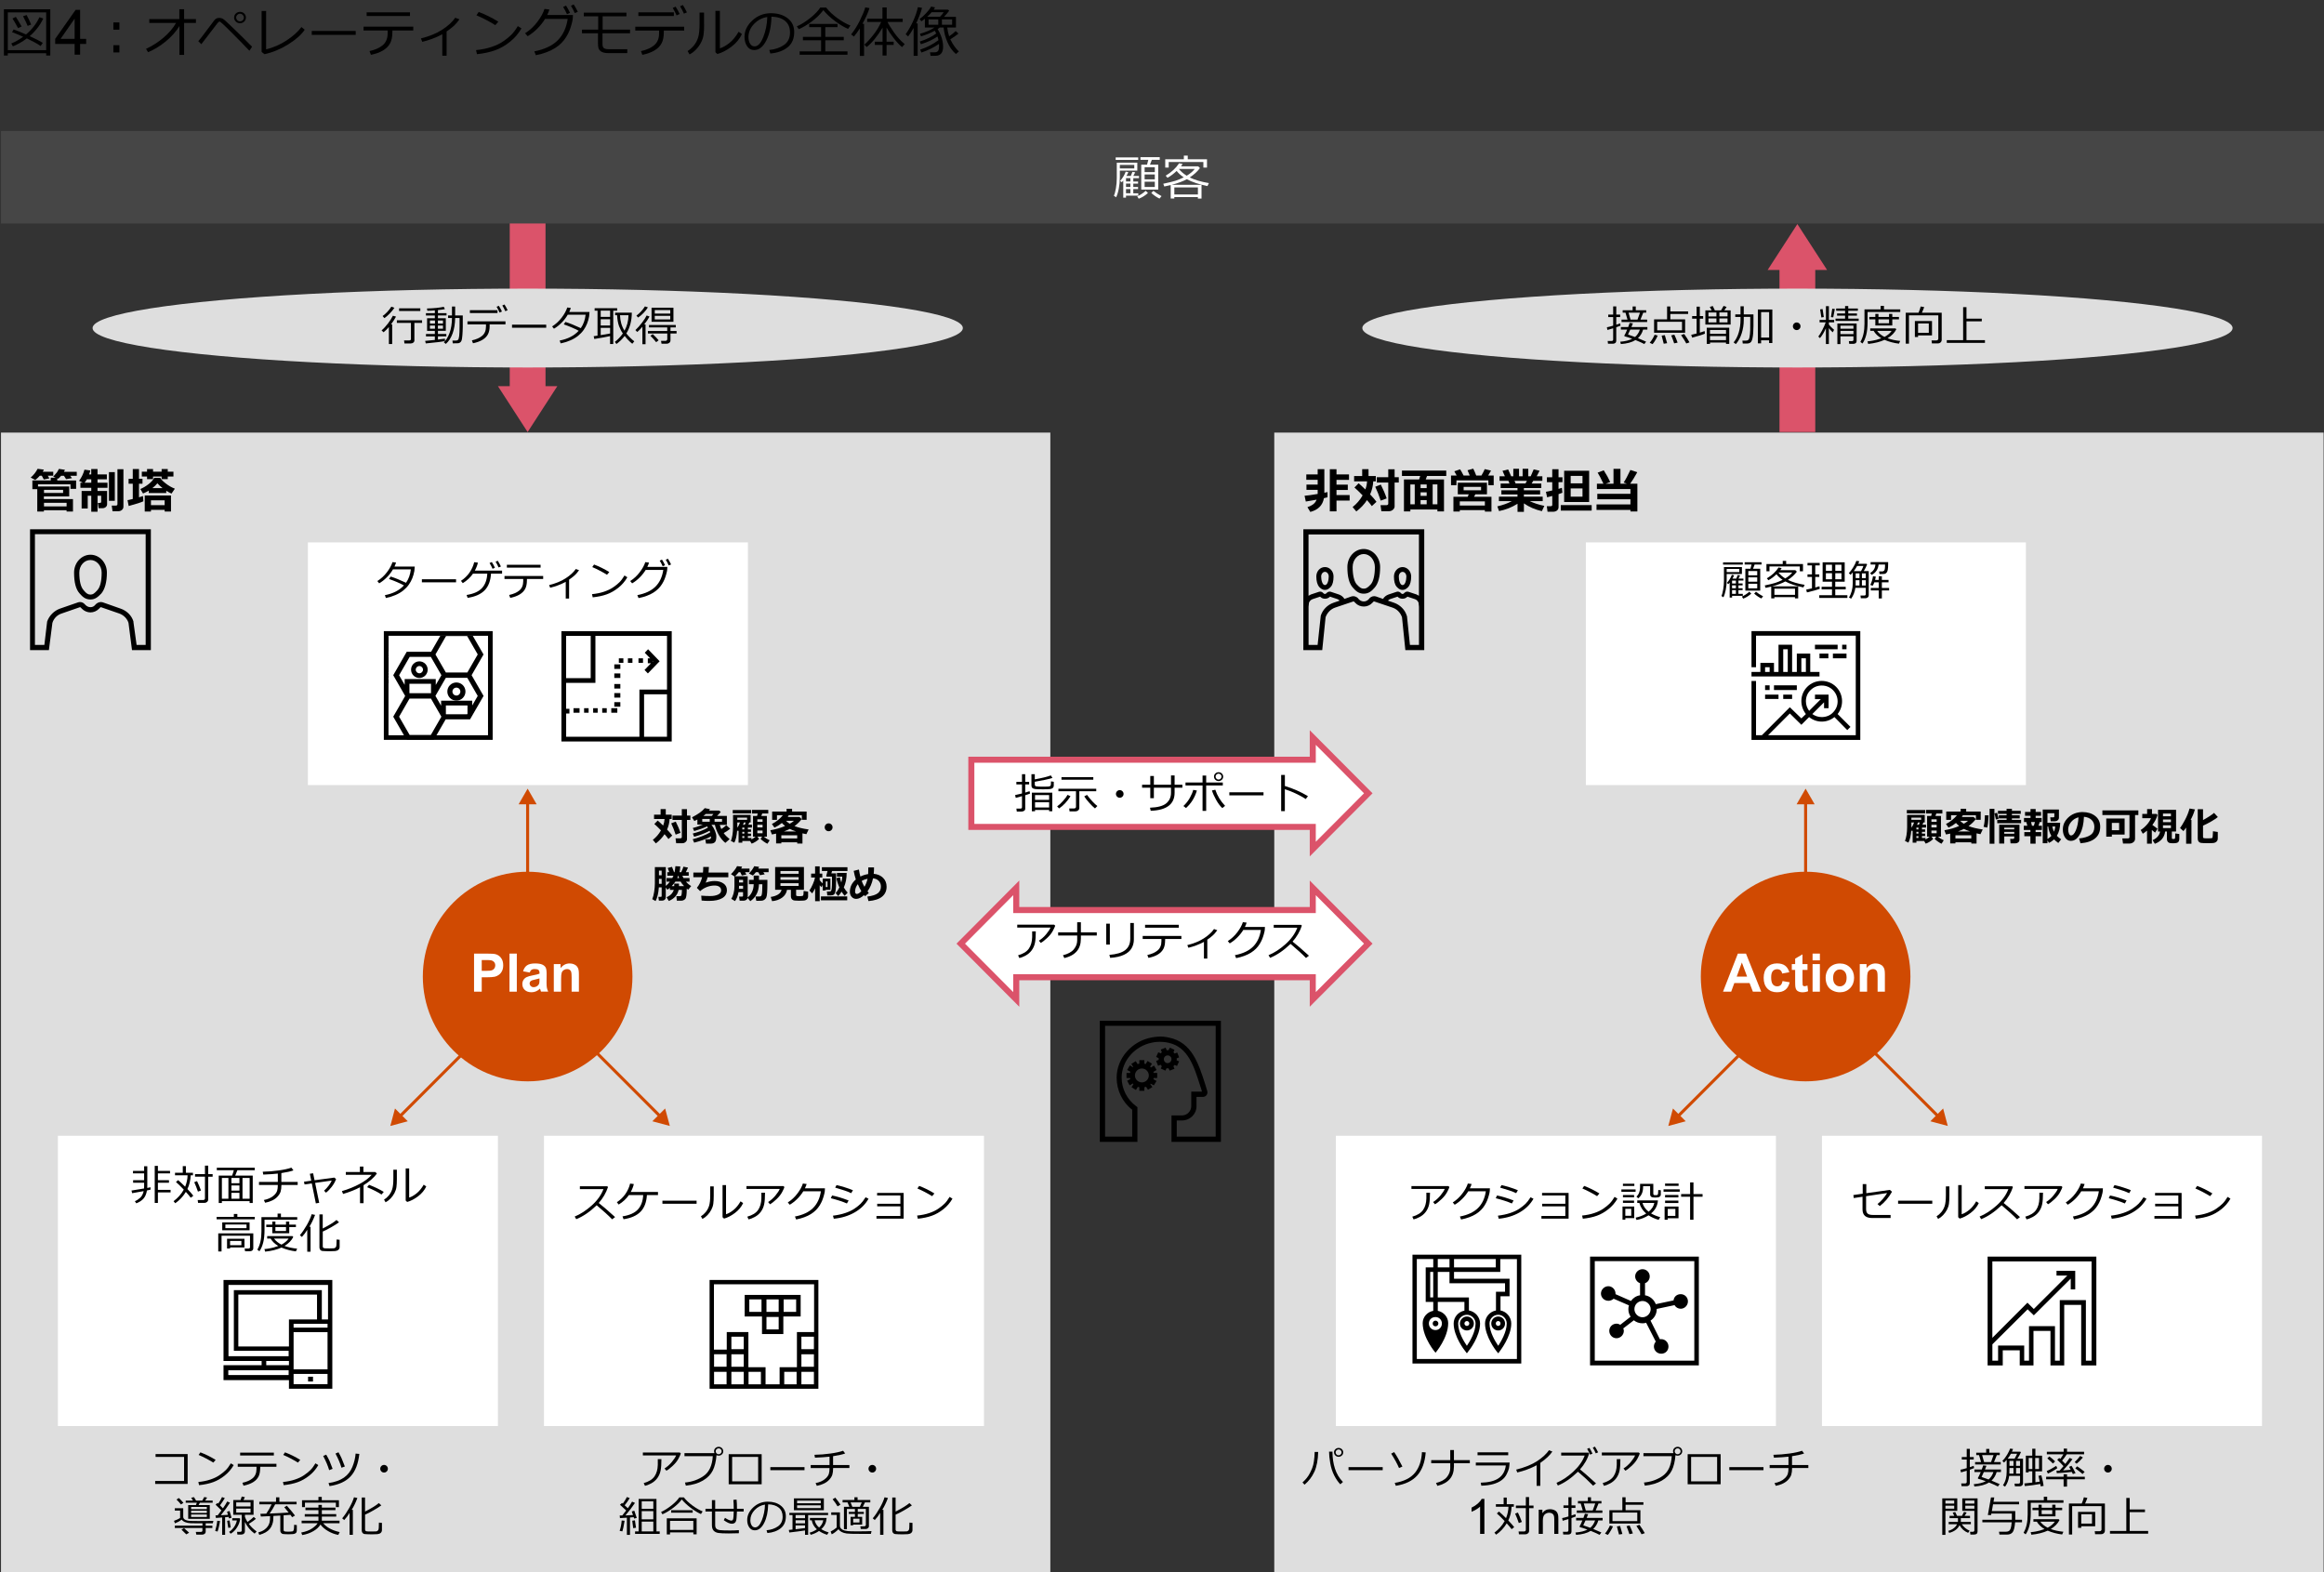 <?xml version="1.0" encoding="UTF-8"?><svg xmlns="http://www.w3.org/2000/svg" viewBox="0 0 769 520.29"><rect x="0" y="0" width="769" height="520.29" fill="#333333" stroke="none"/><defs><style>.e,.f{fill:#fff;}.g{fill:#d04a02;}.h{fill:#dedede;}.i{fill:#db536a;}.j{fill:#464646;}.f{stroke:#db536a;stroke-width:2px;}.f,.k{stroke-miterlimit:10;}.k{fill:none;stroke:#d04a02;}.l{fill-rule:evenodd;}</style></defs><g id="a"/><g id="b"/><g id="c"/><g id="d"><rect class="h" x=".33" y="143.14" width="347.22" height="377.15"/><g><path d="M15.28,17.62H2.58v.76H1.29V3.07h15.35v15.3h-1.35v-.76Zm-12.71-1.03H15.28V4.1H2.58v12.49Zm10.85-1.38c-1-.71-2.52-1.54-4.55-2.5-1.5,1.13-3.03,2-4.6,2.62l-.54-.94c1.37-.56,2.67-1.3,3.93-2.23-1.39-.62-2.61-1.12-3.66-1.51l.51-.91c.94,.31,2.3,.87,4.1,1.67,2.02-1.73,3.49-3.63,4.43-5.71l1.27,.42c-1,2.17-2.5,4.11-4.48,5.84,2.13,.98,3.58,1.73,4.33,2.22l-.73,1.05Zm-7.44-5.89c-.77-1.45-1.39-2.51-1.85-3.2l1.12-.53c.35,.52,.98,1.57,1.91,3.17l-1.18,.55Zm3.16-.76c-.17-.49-.67-1.55-1.51-3.19l1.18-.4c.59,1.1,1.09,2.15,1.5,3.16l-1.17,.44Z"/><path d="M24.69,18.08v-3.55h-6.43v-1.67L25.02,3.26h1.49V12.86h2v1.67h-2v3.55h-1.82Zm0-5.21V6.18l-4.64,6.68h4.64Z"/><path d="M39.51,9.82h-2v-2.4h2v2.4Zm0,7.53h-2v-2.4h2v2.4Z"/><path d="M59.38,8.62c-1.12,1.82-2.62,3.51-4.52,5.07s-3.85,2.76-5.87,3.58l-.67-1.1c2.1-.98,4.05-2.23,5.83-3.75s3.15-3.13,4.11-4.84h-8.86v-1.27h9.94V3.05h1.58v3.26h3.92v1.27h-3.92v10.58h-1.55V8.62Z"/><path d="M83.41,15.47l-.89,1.32c-1.63-1.72-3.36-3.49-5.18-5.32s-3.01-2.99-3.55-3.48-.85-.75-.92-.79-.14-.05-.21-.05c-.05,0-.13,.02-.23,.06s-.29,.24-.58,.6-1.22,1.58-2.81,3.66l-2.42,3.15-1.01-.99c.42-.47,.96-1.15,1.62-2.03l3.71-4.93c.39-.5,.92-.75,1.61-.75,.3,0,.6,.06,.92,.17s.7,.38,1.16,.81l2.65,2.51c1.31,1.24,3.35,3.26,6.14,6.06Zm-5.94-9.65v-.03c0-.53,.2-.97,.58-1.33s.84-.54,1.36-.54c.57,0,1.04,.19,1.41,.56s.55,.8,.55,1.3c0,.56-.2,1.02-.59,1.38s-.84,.53-1.34,.53c-.57,0-1.05-.19-1.42-.57s-.56-.81-.56-1.31Zm1.94,1.25c.35,0,.65-.12,.9-.36s.38-.53,.38-.87-.13-.65-.38-.91-.55-.38-.9-.38c-.33,0-.62,.12-.88,.37s-.38,.54-.38,.88,.13,.64,.38,.89,.54,.38,.88,.38Z"/><path d="M100.83,9.83c-1.08,1.63-2.89,3.24-5.43,4.83s-5.16,2.68-7.87,3.27l-.96-.74V3.63h1.49v12.7c2.37-.58,4.6-1.55,6.71-2.92s3.77-2.85,4.99-4.46l1.06,.88Z"/><path d="M117.7,11.54h-14.54v-1.3h14.54v1.3Z"/><path d="M129.83,10.69c0,1.48-.24,2.68-.73,3.61s-1.26,1.72-2.32,2.37-2.4,1.14-4.04,1.47l-.47-1.24c1.84-.39,3.3-1.04,4.38-1.95s1.62-2.22,1.62-3.94v-.91h-7.97v-1.28h16.45v1.28h-6.91v.59Zm5.83-5.4h-14.34v-1.22h14.34v1.22Z"/><path d="M147.79,18.44h-1.43v-7.1c-2.12,1.12-4.33,1.95-6.63,2.5l-.45-1.13c2.75-.67,5.09-1.62,7.02-2.87s3.38-2.57,4.33-3.97l1.39,.52c-.68,.98-1.39,1.78-2.14,2.42s-1.45,1.17-2.1,1.6v8.04Z"/><path d="M172.55,9.4c-.98,1.72-2.26,3.2-3.83,4.45s-3.2,2.18-4.9,2.79-3.69,1.04-5.99,1.29l-.31-1.35c1.91-.19,3.62-.54,5.13-1.05s2.79-1.12,3.84-1.84,1.94-1.43,2.66-2.14,1.45-1.68,2.19-2.91l1.21,.76Zm-7.66-2.23l-.99,1.15c-2.09-1.29-4.18-2.38-6.26-3.26l.76-1.1c2.19,.82,4.36,1.89,6.5,3.21Z"/><path d="M181.79,3.17c-.17,.56-.41,1.16-.73,1.8h8.53l-.07,1.22c-.02,.35-.17,1.03-.45,2.05-.18,.65-.41,1.3-.67,1.96s-.62,1.34-1.05,2.04-.96,1.37-1.57,1.99-1.33,1.19-2.14,1.7-1.76,.97-2.83,1.37-2.23,.72-3.49,.97l-.52-1.27c3.38-.66,5.95-1.87,7.72-3.63s2.88-4.13,3.33-7.11h-7.49c-.69,1.14-1.55,2.21-2.57,3.23s-2.09,1.85-3.2,2.49l-.83-.98c1.55-.98,2.91-2.24,4.06-3.77s1.94-2.95,2.35-4.28l1.62,.21Zm6.82,1.08l-1,.45c-.38-.86-.8-1.66-1.27-2.41l.96-.43c.52,.8,.95,1.6,1.31,2.39Zm2.58-.33l-1.01,.41c-.39-.91-.81-1.72-1.26-2.43l.92-.43c.46,.71,.91,1.53,1.35,2.44Z"/><path d="M208.48,11.02h-9.12v3.44c0,.76,.16,1.26,.48,1.48s.82,.34,1.52,.34h6.21v1.3h-6.29c-.6,0-1.11-.06-1.55-.18s-.79-.3-1.08-.54-.48-.53-.6-.88-.18-.9-.18-1.66v-3.3h-5.29v-1.22h5.36V5.39h-4.77v-1.2h14.12v1.2h-7.88v4.41h9.07v1.22Z"/><path d="M219.65,10.69c0,1.49-.24,2.7-.73,3.63s-1.26,1.71-2.32,2.35-2.41,1.14-4.05,1.48l-.46-1.24c1.84-.39,3.3-1.04,4.38-1.95s1.62-2.22,1.62-3.94v-.91h-7.88v-1.28h16.18v1.28h-6.73v.59Zm3.33-5.4h-11.75v-1.22h11.75v1.22Zm1.91-.65l-1.01,.45c-.42-.96-.85-1.78-1.27-2.46l.95-.43c.52,.81,.97,1.62,1.34,2.44Zm2.41-.54l-1,.41c-.39-.9-.81-1.71-1.27-2.43l.92-.43c.45,.7,.9,1.51,1.35,2.45Z"/><path d="M232.99,8.15c0,1.38-.06,2.51-.19,3.38s-.4,1.72-.84,2.56-.99,1.6-1.65,2.29-1.38,1.24-2.14,1.63l-.65-1.12c.73-.45,1.41-1.05,2.03-1.78s1.1-1.61,1.43-2.62,.5-2.55,.5-4.63v-3.71h1.49v4Zm12.51,3.13c-.75,1.6-1.91,2.99-3.48,4.18s-3.12,1.99-4.65,2.41l-.64-.6V3.58h1.48V15.99c.97-.29,2.02-.88,3.15-1.78s2.15-2.14,3.04-3.71l1.1,.77Z"/><path d="M254.9,17.72l-.34-1.19c1.89-.17,3.5-.72,4.84-1.64s2.01-2.31,2.01-4.15c0-1.64-.54-2.91-1.62-3.81s-2.59-1.37-4.52-1.42c-.06,3.15-.63,5.78-1.7,7.89s-2.4,3.16-4.01,3.16c-1,0-1.78-.42-2.35-1.27s-.86-1.88-.86-3.1c0-2.01,.87-3.82,2.6-5.42s3.79-2.4,6.16-2.4c2.23,0,4.07,.56,5.52,1.67s2.17,2.64,2.17,4.57c0,2.2-.73,3.89-2.19,5.05s-3.36,1.85-5.71,2.04Zm-1.02-12.09c-1.7,.26-3.16,1.03-4.38,2.31s-1.84,2.73-1.84,4.34c0,.86,.18,1.58,.54,2.18s.86,.89,1.49,.89c1.1,0,2.05-1.02,2.87-3.07s1.26-4.26,1.33-6.64Z"/><path d="M280.6,9.55c-1.28-.54-2.71-1.39-4.28-2.56s-2.87-2.38-3.88-3.63c-1.04,1.38-2.32,2.63-3.85,3.76s-2.96,1.97-4.28,2.54l-.64-.93c1.49-.67,2.97-1.6,4.43-2.77s2.57-2.32,3.32-3.45h1.96c.96,1.24,2.2,2.41,3.73,3.51s2.96,1.91,4.3,2.43l-.79,1.11Zm-16,8.55v-1.1h7.1v-3.67h-6.02v-1.12h6.02v-3.23h-3.95v-1.06h9.38v1.06h-4.04v3.23h6.11v1.12h-6.11v3.67h7.34v1.1h-15.84Z"/><path d="M287.7,2.68c-.37,1.31-1.14,3.04-2.31,5.19h.52v10.62h-1.4V9.41c-.63,1.02-1.29,1.92-1.97,2.69l-.9-.72c1.06-1.31,2.04-2.87,2.93-4.68s1.47-3.23,1.74-4.26l1.39,.24Zm11.67,11.92l-.9,.99c-.91-.78-1.84-1.78-2.79-3.01s-1.72-2.38-2.32-3.45v4.68h2.35v1.05h-2.35v3.51h-1.32v-3.51h-2.56v-1.05h2.56v-4.66c-1.76,2.92-3.52,5.06-5.27,6.42l-.75-.81c.79-.67,1.76-1.71,2.89-3.13s2.02-2.88,2.66-4.36h-4.62v-1.08h5.05V2.46h1.41v3.73h5.29v1.08h-5.02c.25,.59,.91,1.67,2,3.26s2.31,2.94,3.68,4.07Z"/><path d="M302.31,18.49V9.25c-.61,1.11-1.21,2.05-1.82,2.81l-.81-.74c.87-1.21,1.68-2.62,2.43-4.25s1.3-3.19,1.63-4.71l1.36,.24c-.4,1.56-1.05,3.28-1.95,5.16h.5v10.72h-1.35Zm2.58-1.12l-.42-.94c2.3-.77,4.32-1.82,6.07-3.15-.08-.4-.19-.81-.33-1.2-1.52,1.05-3.35,1.9-5.49,2.55l-.37-.88c2.24-.73,4.06-1.62,5.45-2.67-.15-.32-.32-.63-.49-.91-1.5,.8-3.02,1.42-4.55,1.85l-.35-.84c1.92-.54,3.53-1.23,4.83-2.08h-3.2v-2.88c-.35,.28-.73,.55-1.14,.83l-.64-.75c.67-.45,1.39-1.08,2.15-1.89s1.33-1.56,1.69-2.24l1.3,.27c-.15,.28-.29,.53-.44,.76h4.72l.4,.33c-.26,.42-.83,1.1-1.71,2.04h3.95v3.54h-2.88c.13,1.08,.35,2.05,.63,2.91,.88-.61,1.6-1.19,2.17-1.75l.92,.84c-.67,.56-1.57,1.19-2.7,1.9,.02,.04,.05,.09,.09,.18,.8,1.61,1.72,2.89,2.74,3.84l-.99,.84c-1.2-1.04-2.13-2.37-2.82-3.98s-1.1-3.21-1.24-4.78h-1.28c-.21,.18-.44,.35-.69,.52,1.2,2,1.8,3.96,1.8,5.85,0,.44-.04,.83-.13,1.17s-.21,.64-.38,.88-.38,.44-.64,.59-.52,.24-.78,.29-.75,.06-1.46,.06h-.77l-.17-1.16h1.33c.41,0,.73-.05,.96-.16s.41-.3,.52-.57,.18-.7,.18-1.29v-.11c0-.18,0-.4-.03-.65-1.7,1.17-3.64,2.12-5.82,2.86Zm3.39-13.32c-.43,.5-.91,1-1.46,1.49h4.22c.6-.6,1-1.1,1.2-1.49h-3.96Zm2.19,4.13v-1.76h-3.21v1.76h3.21Zm1.21-1.76v1.76h3.37v-1.76h-3.37Z"/></g><g><path d="M14.52,155.4c-.1,.23-.23,.47-.38,.7h3.48v1.31h-1.82l.54,.88-1.85,.35-.66-1.23h-.66c-.43,.51-.93,.97-1.5,1.41l-1.52-.8c.94-.8,1.71-1.76,2.3-2.9l2.06,.27Zm6.98,.05l-.34,.66h4.24v1.31h-2.17l.58,.8-1.94,.32-.71-1.12h-.93c-.36,.42-.69,.75-.98,.99l-.3-.13v.7h6.24v2.78h-1.86v-1.52H12.58v.73h10.32v3.28H14.52v.89h9.63v4.13h-2.12v-.43h-7.5v.43h-2.2v-7.42h-1.62v-2.88h6.09v-.9h1.64l-.83-.35c.7-.77,1.13-1.27,1.28-1.48s.36-.58,.62-1.09l1.97,.3Zm-.62,7.66v-1.02h-6.32v1.02h6.32Zm1.16,4.45v-1.2h-7.48v1.2h7.48Z"/><path d="M35.45,166.76c0,.43-.15,.77-.45,1.02-.3,.25-.65,.37-1.04,.37h-1.33l-.24-1.74h.7c.1,0,.19-.04,.27-.11s.12-.15,.12-.23v-2.03h-1.2v5.28h-2.08v-5.28h-1.17v4.21h-2.02v-5.8h3.19v-1.05h-3.59v-1.68h.79l-1.22-.62c.84-1.18,1.43-2.41,1.77-3.7l1.94,.27c-.09,.41-.22,.85-.4,1.31h.7v-1.79h2.08v1.79h3.09v1.62h-3.09v1.12h3.3v1.68h-3.3v1.05h3.17v4.3Zm-5.25-7.04v-1.12h-1.46c-.23,.41-.48,.78-.75,1.12h2.21Zm7.79,6h-1.94v-9.5h1.94v9.5Zm2.85,1.95c0,.42-.16,.77-.49,1.05s-.7,.43-1.12,.43h-2l-.26-1.85h1.31c.39,0,.58-.16,.58-.48v-11.56h1.98v12.41Z"/><path d="M47.43,165.87c-.7,.35-2.32,.88-4.85,1.56l-.38-1.94c.54-.1,1.12-.23,1.73-.38v-5.05h-1.38v-1.63h1.38v-3.24h2.06v3.24h1.16v1.63h-1.16v4.49c.47-.14,.92-.28,1.33-.41l.12,1.72Zm7.58-2.74h-5.79v-.79c-.62,.38-1.25,.69-1.89,.95l-.89-1.48c.92-.38,1.82-.92,2.71-1.61s1.52-1.39,1.89-2.1h1.97c.25,.46,.83,1.07,1.77,1.82s1.96,1.34,3.08,1.78l-1.1,1.62c-.53-.22-1.11-.54-1.75-.95v.75Zm-4.37-4.59h-1.98v-.87h-1.73v-1.59h1.73v-.89h1.98v.89h2.84v-.89h2.03v.89h1.88v1.59h-1.88v.87h-2.03v-.87h-2.84v.87Zm3.84,10.17h-4.53v.55h-2.06v-5.31h8.69v5.31h-2.09v-.55Zm-4.53-1.57h4.53v-1.59h-4.53v1.59Zm.46-5.62h3.39c-.66-.52-1.23-1.05-1.72-1.6-.47,.56-1.03,1.1-1.67,1.6Z"/></g><path class="l" d="M29.94,185.3c1.97,0,3.7,1.85,3.7,4.16,0,2.77-.46,4.74-1.39,5.78-1.04,1.16-1.5,1.5-2.31,1.5s-1.39-.35-2.31-1.5c-.92-1.04-1.39-3.01-1.39-5.78,0-2.31,1.62-4.16,3.7-4.16Zm0,13.06c1.62,0,2.54-.92,3.58-1.97,1.16-1.39,1.85-3.7,1.85-6.94s-2.43-5.9-5.43-5.9-5.43,2.66-5.43,5.9,.58,5.55,1.85,6.94c.92,1.04,1.85,1.97,3.58,1.97Zm18.27,15.03h-3.01l-1.04-7.51v-.23c-.58-1.97-2.2-3.58-4.28-4.28l-5.9-2.08c-.69-.23-1.5,0-2.08,.46l-.46,.46c-.35,.46-.92,.69-1.5,.69s-1.16-.23-1.62-.69l-.46-.46c-.46-.46-1.27-.69-1.97-.46l-6.01,2.08c-1.97,.69-3.58,2.31-4.28,4.28l-.92,7.75h-3.12v-36.65H48.2v36.65ZM9.94,175.12v40h6.24l1.16-9.02c.46-1.5,1.62-2.66,3.12-3.12l6.01-2.08s.12,0,.23,.12l.46,.46c.69,.69,1.73,1.16,2.77,1.16s2.08-.46,2.77-1.16l.46-.46q.12-.12,.23-.12l6.01,2.08c1.39,.46,2.66,1.62,3.12,3.12l1.16,9.02h6.24v-40H9.94Z"/><rect class="h" x="421.65" y="143.14" width="347.22" height="377.15"/><polygon class="i" points="168.67 68.14 168.67 127.77 164.76 127.77 174.59 142.96 184.42 127.77 180.51 127.77 180.51 68.14 168.67 68.14"/><ellipse class="h" cx="174.62" cy="108.55" rx="143.99" ry="13.05"/><g><path d="M128.68,113.84v-5.63c-.61,.71-1.2,1.29-1.76,1.74l-.66-.62c.72-.61,1.43-1.39,2.14-2.32,.7-.94,1.24-1.79,1.61-2.54l1.03,.29c-.41,.79-.96,1.65-1.66,2.58h.39v6.5h-1.08Zm-1.5-8.59l-.58-.68c1.09-.77,2.06-1.8,2.9-3.1l1.01,.38c-.44,.65-.98,1.3-1.62,1.96-.64,.65-1.21,1.14-1.71,1.46Zm8.78,8.39h-2.13l-.12-1h1.7c.38,0,.57-.16,.57-.47v-5.34h-4.66v-.85h8.34v.85h-2.54v5.8c0,.31-.12,.55-.35,.73-.24,.18-.51,.28-.82,.28Zm-3.9-10.74v-.87h7.02v.87h-7.02Z"/><path d="M140.89,113.64l-.21-.85c.58-.04,1.65-.14,3.21-.31v-1.18h-2.94v-.79h2.94v-1.03h-2.57v-4.18h2.57v-.91h-2.95v-.77h2.95v-.92c-.97,.08-1.76,.12-2.37,.12h-.12l-.12-.75c2.22-.05,4.08-.24,5.57-.55l.36,.77c-.51,.1-1.27,.21-2.3,.31v1.01h2.84v.77h-2.84v.91h2.6v4.18h-2.6v1.03h2.78v.79h-2.78v1.06c1.19-.13,1.97-.23,2.32-.29v.77c-.73,.21-2.86,.48-6.36,.8Zm3.04-7.61h-1.67v1.03h1.67v-1.03Zm0,1.7h-1.67v1.03h1.67v-1.03Zm2.65-1.7h-1.68v1.03h1.68v-1.03Zm0,1.7h-1.68v1.03h1.68v-1.03Zm3.24,5.89l-.11-.93h1.08c.35,0,.61-.08,.77-.24s.29-.57,.38-1.24c.09-.67,.13-1.77,.13-3.31v-2.69h-1.46c-.03,1.94-.31,3.64-.84,5.11-.53,1.47-1.28,2.63-2.24,3.48l-.67-.55c.77-.69,1.4-1.72,1.91-3.11s.77-3.03,.79-4.93h-1.3v-.83h1.3v-2.95h1.05v2.95h2.52v3.77c-.02,1.05-.06,1.98-.13,2.78-.07,.8-.14,1.36-.24,1.67-.05,.16-.13,.31-.23,.44-.1,.13-.23,.25-.38,.34s-.31,.16-.49,.19c-.12,.02-.74,.04-1.85,.04Z"/><path d="M162.03,107.78c0,1.16-.19,2.1-.57,2.82s-.98,1.33-1.8,1.83c-.82,.5-1.87,.88-3.15,1.15l-.36-.96c1.43-.31,2.57-.81,3.4-1.51s1.26-1.73,1.26-3.07v-.71h-6.13v-1h12.58v1h-5.24v.46Zm2.59-4.2h-9.14v-.95h9.14v.95Zm1.48-.51l-.79,.35c-.33-.74-.66-1.38-.99-1.91l.74-.33c.41,.63,.75,1.26,1.04,1.9Zm1.87-.42l-.78,.32c-.3-.7-.63-1.33-.98-1.89l.72-.33c.35,.54,.7,1.18,1.05,1.91Z"/><path d="M180.74,108.44h-11.31v-1.01h11.31v1.01Z"/><path d="M188.88,101.9c-.15,.46-.32,.91-.52,1.33h6.71c-.04,.67-.08,1.14-.13,1.44-.15,.85-.37,1.65-.67,2.39-.29,.74-.68,1.45-1.16,2.14-.48,.68-1.09,1.32-1.82,1.91-.73,.59-1.58,1.09-2.55,1.51s-2.04,.76-3.22,1l-.33-.94c2.68-.51,4.79-1.59,6.3-3.23-1.36-.74-3.01-1.45-4.93-2.12l.53-.81c1.39,.43,3.09,1.11,5.1,2.06,.86-1.23,1.39-2.7,1.59-4.44h-5.92c-.57,.99-1.27,1.9-2.1,2.71-.82,.81-1.64,1.45-2.46,1.91l-.6-.75c1.23-.78,2.29-1.76,3.17-2.92,.88-1.16,1.5-2.28,1.84-3.35l1.15,.15Z"/><path d="M201.88,111.21c-1.63,.35-3.38,.66-5.23,.95l-.2-.92c.28-.03,.7-.09,1.27-.18v-8.26h-.96v-.83h7.46v.83h-1.3v11.04h-1.05v-2.62Zm-3.11-8.42v2.06h3.11v-2.06h-3.11Zm0,2.84v2.07h3.11v-2.07h-3.11Zm0,5.26c1.24-.2,2.28-.38,3.11-.54v-1.87h-3.11v2.41Zm8.49-.55c.74,.95,1.62,1.82,2.62,2.61l-.66,.79c-.87-.67-1.71-1.53-2.52-2.59-.75,1-1.66,1.89-2.72,2.68l-.53-.7c.93-.7,1.82-1.63,2.65-2.79-.5-.7-.92-1.51-1.26-2.43s-.56-2.12-.65-3.61h-.65v-.84h5.53c-.02,2.68-.62,4.97-1.82,6.88Zm-.62-.92c.83-1.45,1.28-3.16,1.33-5.12h-2.81c.06,1.95,.55,3.66,1.48,5.12Z"/><path d="M212.57,113.9v-5.79c-.7,.82-1.26,1.4-1.7,1.74l-.62-.63c.72-.66,1.44-1.47,2.17-2.43s1.25-1.76,1.55-2.4l.96,.34c-.38,.74-.97,1.61-1.76,2.62h.44v6.54h-1.06Zm-1.42-8.83l-.57-.63c1.11-.81,2.05-1.83,2.83-3.06l.98,.33c-.38,.62-.87,1.24-1.47,1.86s-1.19,1.11-1.77,1.5Zm3.24,5.28v-.83h6.4v-1.19h-6.04v-.8h8.87v.8h-1.76v1.19h2.02v.83h-2.02v2.28c0,.32-.12,.58-.37,.79s-.53,.31-.85,.31h-1.74l-.17-.94h1.47c.16,0,.31-.05,.42-.16s.18-.23,.18-.38v-1.9h-6.4Zm2.73,2.87c-.58-.73-1.21-1.44-1.89-2.11l.75-.56c.62,.56,1.27,1.24,1.96,2.04l-.81,.63Zm-1.52-6.75v-4.66h7.24v4.66h-7.24Zm1.06-2.7h5.13v-1.17h-5.13v1.17Zm5.13,.74h-5.13v1.18h5.13v-1.18Z"/></g><polygon class="i" points="600.66 142.96 600.66 89.32 604.57 89.32 594.74 74.14 584.91 89.32 588.82 89.32 588.82 142.96 600.66 142.96"/><ellipse class="h" cx="594.77" cy="108.55" rx="143.99" ry="13.05"/><g><path d="M533.72,113.73h-1.64l-.11-.9h1.26c.37,0,.56-.17,.56-.5v-3.71c-.81,.26-1.44,.44-1.9,.56l-.18-.89c.44-.07,1.14-.25,2.08-.53v-2.84h-1.63v-.83h1.63v-2.7h1.03v2.7h1.29v.83h-1.29v2.52c.55-.18,.98-.33,1.27-.44l.14,.75c-.27,.13-.75,.31-1.42,.54v4.47c0,.31-.1,.55-.31,.72s-.47,.26-.79,.26Zm7.46-1.22c-1.18,.75-2.8,1.19-4.85,1.33l-.21-.77c1.67-.13,3-.46,3.97-.98-.95-.36-1.75-.61-2.4-.77-.14-.04-.21-.11-.21-.23,0-.05,.01-.1,.04-.14,.22-.32,.52-.95,.9-1.89h-2.08v-.84h2.42c.19-.5,.36-.96,.49-1.37l1.07,.14c-.08,.23-.24,.64-.5,1.23h5.29v.84h-1.42c-.32,1.13-.89,2.07-1.7,2.83,.98,.4,1.88,.78,2.7,1.16l-.59,.79c-.55-.31-1.52-.75-2.93-1.32Zm-2.64-6.75l-.68-2.3h-.92v-.8h3.29v-1.26h1.04v1.26h3.45v.8h-.97l-.94,2.3h2.22v.8h-8.47v-.8h1.99Zm2.49,5.75c.74-.64,1.27-1.46,1.59-2.45h-3.17c-.36,.81-.6,1.35-.75,1.63,.44,.15,1.21,.42,2.32,.82Zm-2.15-8.05l.66,2.3h2.3l.82-2.3h-3.77Z"/><path d="M546.82,113.86l-.94-.44c.66-.78,1.2-1.67,1.63-2.66l1,.27c-.11,.35-.36,.85-.75,1.5-.39,.65-.7,1.1-.93,1.33Zm.51-3.76v-4.42h4.3v-4.27h1.07v1.63h5.89v.84h-5.89v1.8h4.9v4.42h-10.27Zm9.24-3.64h-8.21v2.84h8.21v-2.84Zm-6.05,7.27l-.69-2.67,1.05-.17c.18,.53,.43,1.42,.76,2.66l-1.11,.18Zm3.45-.12c-.29-.91-.62-1.79-.97-2.64l1.03-.23c.41,.84,.77,1.72,1.08,2.63l-1.14,.24Zm4.01,.03c-.35-.67-.92-1.59-1.71-2.75l1.01-.38c.71,.98,1.3,1.9,1.77,2.77l-1.07,.37Z"/><path d="M559.92,111.72l-.3-.94c.51-.1,1.11-.24,1.78-.42v-4.92h-1.48v-.85h1.48v-3.12h1.06v3.12h1.11v.85h-1.11v4.63c.64-.19,1.18-.36,1.6-.52l.08,.86c-.68,.31-2.09,.75-4.22,1.31Zm4.38-4.33v-4.7h2.08l-.62-1.14,.99-.29,.69,1.44h2.04l.85-1.48,1,.34-.77,1.14h2.1v4.7h-8.35Zm6.83,5.94h-5.3v.46h-1.07v-5.36h7.44v5.36h-1.07v-.46Zm-3.17-8.63v-1.31h-2.64v1.31h2.64Zm0,1.98v-1.31h-2.64v1.31h2.64Zm3.17,3.76v-1.26h-5.3v1.26h5.3Zm-5.3,2.11h5.3v-1.35h-5.3v1.35Zm3.11-9.17v1.31h2.69v-1.31h-2.69Zm0,1.98v1.31h2.69v-1.31h-2.69Z"/><path d="M577,105.98c0,1.44-.22,2.86-.67,4.28-.44,1.42-1.09,2.61-1.94,3.59l-.74-.55c.73-.87,1.3-1.96,1.69-3.27,.39-1.31,.59-2.74,.59-4.29v-.88h-1.74v-.83h1.74v-2.69h1.07v2.69h3.21v3.9c-.01,.7-.04,1.43-.08,2.18-.05,.75-.13,1.38-.25,1.88-.12,.5-.25,.85-.4,1.05-.15,.2-.34,.36-.56,.46s-.48,.16-.76,.16h-1.49l-.12-.96h1.08c.25,0,.46-.03,.62-.09s.28-.16,.38-.3,.18-.35,.24-.62c.07-.27,.12-.62,.17-1.06,.05-.44,.08-.87,.09-1.31s.02-1.44,.02-3.01v-1.46h-2.15v1.11Zm8.4,6.62h-2.66v1.01h-1.07v-11.19h4.79v11.09h-1.07v-.92Zm-2.66-.89h2.66v-8.44h-2.66v8.44Z"/><path d="M593.26,107.96c0-.35,.12-.64,.37-.89s.54-.37,.89-.37,.64,.12,.89,.37,.37,.54,.37,.89-.12,.64-.37,.89-.54,.37-.89,.37-.64-.12-.89-.37-.37-.54-.37-.89Z"/><path d="M602.21,111.88l-.54-.52c.33-.4,.76-1.09,1.28-2.08,.52-.99,.91-1.87,1.17-2.63h-2.03v-.8h2.1v-4.55h.98v4.55h1.75v.8h-1.75v.75c.47,.6,1.05,1.17,1.72,1.73l-.44,.83c-.4-.34-.83-.8-1.29-1.38v5.25h-.98v-5.2c-.67,1.44-1.32,2.52-1.97,3.24Zm.47-6.84l-.41-2.67,.81-.11,.41,2.65-.81,.13Zm3.94-.04l-.77-.08,.44-2.77,.85,.1c-.14,.77-.31,1.68-.53,2.74Zm.75,1.18v-.75h3.16v-.98h-2.65v-.72h2.65v-.9h-2.95v-.75h2.95v-.81h1.05v.81h3.18v.75h-3.18v.9h2.88v.72h-2.88v.98h3.45v.75h-7.66Zm5.93,5.11h-4.31v2.57h-1.01v-6.82h6.37v5.83c0,.28-.1,.5-.3,.66-.2,.16-.46,.24-.76,.24h-1.39l-.12-.9h1.01c.34,0,.51-.14,.51-.43v-1.16Zm0-2.52v-1.01h-4.31v1.01h4.31Zm-4.31,1.78h4.31v-1.07h-4.31v1.07Z"/><path d="M617.97,103.25v3.27c0,1.75-.15,3.2-.46,4.35-.31,1.16-.72,2.09-1.23,2.8l-.69-.53c.91-1.53,1.36-3.53,1.36-6.02v-4.74h5.34v-1.16h1.11v1.16h5.39v.85h-10.82Zm5.61,9.2c-1.45,.67-3.25,1.12-5.41,1.35l-.23-.85c.62-.05,1.19-.13,1.71-.23,.53-.1,.96-.19,1.31-.29,.35-.1,.87-.27,1.56-.51-1.12-.66-1.97-1.47-2.54-2.45h-1.13v-.81h8.37l.26,.29c-.59,1.17-1.55,2.15-2.89,2.96,1.21,.45,2.6,.75,4.18,.9l-.42,.9c-1.71-.21-3.3-.63-4.77-1.26Zm-3.04-4.74v-2.04h-2v-.8h2v-1.01h1.03v1.01h3.51v-1.01h1.07v1.01h2.21v.8h-2.21v2.04h-5.61Zm3.03,3.77c1.07-.58,1.85-1.24,2.37-2h-4.81c.57,.8,1.39,1.46,2.44,2Zm-2-5.81v1.3h3.51v-1.3h-3.51Z"/><path d="M641.2,113.62h-1.94l-.12-.98h1.59c.18,0,.33-.05,.46-.16,.12-.1,.19-.23,.19-.38v-7.77h-9.71v9.39h-1.07v-10.25h4.24c.36-.84,.59-1.53,.7-2.06l1.17,.21c-.23,.64-.49,1.26-.77,1.85h6.56v8.97c0,.34-.12,.63-.36,.85s-.55,.34-.92,.34Zm-6.52-2.64v.53h-1.06v-5.28h5.67v4.76h-4.61Zm3.55-3.96h-3.55v3.1h3.55v-3.1Z"/><path d="M644.18,113.45v-.9h5.41v-10.92h1.11v3.81h5.06v.88h-5.06v6.23h6.11v.9h-12.63Z"/></g><path class="l" d="M453.62,193.32c-1.04,1.11-1.53,1.46-2.36,1.46s-1.32-.35-2.36-1.46c-.83-.97-1.32-3.06-1.32-5.69,0-2.36,1.67-4.31,3.68-4.31s3.68,1.94,3.68,4.31c0,2.64-.49,4.72-1.32,5.69Zm-2.36-11.67c-2.99,0-5.42,2.64-5.42,5.97s.62,5.49,1.81,6.81c.97,1.11,1.94,2.01,3.61,2.01s2.64-.9,3.61-2.01c1.18-1.32,1.81-3.61,1.81-6.81s-2.43-5.97-5.42-5.97Zm15.28,31.74l-.97-9.44-.07-.21c-.62-2.01-2.22-3.61-4.24-4.31l-2.01-.69c.21-.21,.42-.35,.69-.49l2.5-.83,.07,.07c.42,.42,.97,.62,1.6,.62,.56,0,1.11-.21,1.53-.62l.07-.07,2.5,.83c.56,.21,.97,.62,1.18,1.18l.14,1.32v12.64h-2.99Zm-13.26-15.56l-.42,.49c-.42,.42-.97,.69-1.6,.69s-1.18-.28-1.6-.69l-.42-.49c-.56-.49-1.32-.69-2.01-.49l-2.36,.83c-.42-.69-1.04-1.18-1.81-1.46l-2.71-.9c-.42-.14-.97,0-1.32,.35l-.21,.21c-.21,.21-.62,.21-.83,0l-.21-.21c-.35-.35-.83-.49-1.32-.35l-2.71,.9c-.28,.14-.56,.28-.76,.42v-20.28h36.53v20.28c-.21-.14-.49-.28-.76-.42l-2.71-.9c-.49-.14-.97,0-1.32,.35l-.21,.21c-.21,.21-.62,.21-.83,0l-.21-.21c-.35-.35-.9-.49-1.32-.35l-2.71,.9c-.76,.28-1.39,.76-1.81,1.46l-2.36-.83c-.69-.21-1.46,0-2.01,.49Zm-12.01,1.6c-2.01,.69-3.61,2.29-4.24,4.31l-1.04,9.65h-2.99v-12.64l.14-1.32c.21-.56,.62-.97,1.18-1.18l2.5-.83,.07,.07c.42,.42,.97,.62,1.53,.62,.62,0,1.18-.21,1.6-.62l.07-.07,2.5,.83c.28,.14,.49,.28,.69,.49l-2.01,.69Zm-10-24.31v40h6.25l1.11-10.9c.56-1.53,1.74-2.71,3.19-3.19l5.97-2.01c.07-.07,.14,0,.21,0l.49,.49c.69,.76,1.74,1.18,2.78,1.18s2.08-.42,2.78-1.18l.49-.49c.07,0,.14-.07,.21,0l5.97,2.01c1.53,.49,2.64,1.67,3.19,3.19l1.11,10.9h6.25v-40h-40Zm7.15,18.47c-.9,0-1.25-1.74-1.25-2.85,0-.83,.56-1.53,1.25-1.53s1.25,.69,1.25,1.53c0,1.11-.35,2.85-1.25,2.85Zm0,1.6c.97,0,1.46-.56,1.94-1.04,.62-.69,.9-1.88,.9-3.4,0-1.74-1.25-3.12-2.85-3.12s-2.85,1.39-2.85,3.12c0,1.53,.35,2.71,.9,3.4,.49,.49,1.04,1.04,1.94,1.04Zm25.69-5.97c.69,0,1.25,.69,1.25,1.53,0,1.11-.35,2.85-1.25,2.85s-1.25-1.74-1.25-2.85c0-.83,.56-1.53,1.25-1.53Zm0,5.97c.9,0,1.46-.56,1.94-1.04,.56-.69,.9-1.88,.9-3.4,0-1.74-1.32-3.12-2.85-3.12s-2.85,1.39-2.85,3.12c0,1.53,.28,2.71,.9,3.4,.49,.49,.97,1.04,1.94,1.04Z"/><rect class="e" x="101.88" y="179.47" width="145.6" height="80.3"/><g><rect x="189.77" y="234.33" width="2" height="1.5"/><g><path class="l" d="M213.12,243.78v-14.05h7.58v14.05h-7.58Zm-25.79-7.69h1.09v-1.56h-1.09v-8.58h9.69v-15.55h23.69v17.77h-9.13v15.61h-24.24v-7.69Zm8.13-25.69v13.99h-8.13v-13.99h8.13Zm-9.69-1.56v36.5h36.5v-36.5h-36.5Z"/><rect x="193.27" y="234.33" width="1.5" height="1.5"/><rect x="196.27" y="234.33" width="1.5" height="1.5"/><rect x="199.27" y="234.33" width="1.5" height="1.5"/><rect x="211.27" y="217.83" width="1.5" height="1.5"/><rect x="203.27" y="222.83" width="2" height="1.5"/><rect x="203.27" y="219.83" width="2" height="1.5"/><rect x="204.77" y="217.83" width="1.5" height="1.5"/><rect x="202.27" y="234.33" width="2" height="1.5"/><rect x="207.77" y="217.83" width="1.5" height="1.5"/><rect x="203.27" y="229.33" width="2" height="1.5"/><rect x="203.27" y="226.33" width="2" height="1.5"/><rect x="203.27" y="232.33" width="2" height="1.5"/><path class="l" d="M215.92,218.65l.14,.15-.14,.14v-.28Zm-1.54,4.18l3.89-4.03-3.82-3.97-1.1,1.15,1.79,1.86h-.78v1.62h1.05l-2.14,2.22,1.11,1.15Z"/></g></g><g><path class="l" d="M161.48,243.28h-32.93v-32.91h32.93v32.91Zm-34.47-34.45v35.98h7.61v.02h8.94v-.02h19.46v-35.98h-36Z"/><path class="l" d="M135.56,243.21l-3.5-6.07,3.44-5.98h7.11l3.44,5.98-3.5,6.07h-7Zm7.06-16.95v3.11h-7.12l-.02-.03v-3.08h7.14Zm-8.72-1.58v1.93l-1.84-3.19,3.5-6.07h7l3.5,6.07-1.87,3.23v-1.96h-10.3Zm13.68-14.21h7l3.5,6.07-3.44,5.98h-7.11l-3.44-5.97,3.5-6.09Zm10.5,19.8l-1.82,3.15v-1.58h-10.3v1.68l-1.88-3.26,3.44-5.97h7.11l3.44,5.98Zm-3.4,5.89l-.1,.18h-7l-.04-.07v-2.84h7.15v2.73Zm-26.17-25.84h0v33h15.9l3.06-5.3h8.07l4.47-7.75-3.96-6.86,3.95-6.85-3.59-6.23h-10.69l-3.07,5.34h-8.07l-4.46,7.75,3.95,6.86-3.95,6.86,3.57,6.19h-5.18"/><path class="l" d="M138.77,222.78c-.67,0-1.2-.54-1.2-1.2s.54-1.2,1.2-1.2,1.2,.54,1.2,1.2c0,.66-.54,1.2-1.2,1.2Zm0-3.95c-1.52,0-2.75,1.23-2.75,2.75s1.23,2.75,2.75,2.75,2.75-1.23,2.75-2.75c0-1.52-1.23-2.75-2.75-2.75Z"/><path class="l" d="M151.02,230.14c-.73,0-1.31-.59-1.31-1.31s.59-1.31,1.31-1.31,1.31,.59,1.31,1.31-.59,1.32-1.31,1.32h0Zm0-4.32c-1.66,0-3,1.34-3,3s1.34,3,3,3,3-1.34,3-3c0-1.66-1.34-3-3-3Z"/></g><g><path d="M131.05,186.15c-.15,.46-.32,.91-.52,1.33h6.71c-.04,.67-.08,1.14-.13,1.44-.15,.85-.37,1.65-.67,2.39-.29,.74-.68,1.45-1.16,2.14-.48,.68-1.09,1.32-1.82,1.91-.73,.59-1.58,1.09-2.55,1.51s-2.04,.76-3.22,1l-.33-.94c2.68-.51,4.79-1.59,6.3-3.23-1.36-.74-3.01-1.45-4.93-2.12l.53-.81c1.39,.43,3.09,1.11,5.1,2.06,.86-1.23,1.39-2.7,1.59-4.44h-5.92c-.57,.99-1.27,1.9-2.1,2.71-.82,.81-1.64,1.45-2.46,1.91l-.6-.75c1.23-.78,2.29-1.76,3.17-2.92,.88-1.16,1.5-2.28,1.84-3.35l1.15,.15Z"/><path d="M150.91,192.68h-11.31v-1.01h11.31v1.01Z"/><path d="M162.47,189.81c-.14,2.37-.83,4.2-2.09,5.5-1.26,1.3-3.14,2.14-5.64,2.51l-.35-.95c2.36-.37,4.06-1.14,5.12-2.31,1.06-1.17,1.63-2.75,1.73-4.75h-4.73c-.85,1.24-1.98,2.29-3.38,3.15l-.6-.77c1.15-.76,2.1-1.67,2.84-2.75s1.25-2.22,1.54-3.42l1.23,.15c-.2,.87-.54,1.75-1.02,2.63h9.01v1.01h-3.65Zm1.3-1.95l-.78,.35c-.31-.72-.65-1.35-1-1.91l.75-.33c.39,.61,.74,1.24,1.03,1.9Zm1.99-.42l-.79,.32c-.31-.72-.64-1.36-.98-1.89l.71-.33c.37,.57,.72,1.21,1.05,1.91Z"/><path d="M174.35,192.03c0,1.15-.19,2.08-.57,2.81-.38,.72-.98,1.34-1.8,1.84s-1.87,.89-3.14,1.15l-.37-.96c1.43-.31,2.57-.81,3.4-1.51s1.26-1.73,1.26-3.07v-.71h-6.2v-1h12.8v1h-5.37v.46Zm4.53-4.2h-11.16v-.95h11.16v.95Z"/><path d="M188.31,198.05h-1.11v-5.52c-1.65,.87-3.37,1.52-5.15,1.94l-.35-.88c2.14-.52,3.96-1.26,5.46-2.23s2.63-2,3.37-3.09l1.08,.4c-.53,.76-1.08,1.39-1.67,1.88-.58,.49-1.12,.91-1.63,1.24v6.25Z"/><path d="M207.58,191.02c-.77,1.34-1.76,2.49-2.98,3.46s-2.49,1.7-3.81,2.17c-1.32,.48-2.87,.81-4.66,1l-.24-1.05c1.49-.15,2.82-.42,3.99-.82s2.17-.87,2.99-1.43c.82-.56,1.51-1.11,2.07-1.66s1.13-1.3,1.7-2.27l.94,.59Zm-5.96-1.74l-.77,.9c-1.63-1-3.25-1.85-4.87-2.54l.59-.85c1.7,.64,3.39,1.47,5.05,2.5Z"/><path d="M214.76,186.18c-.13,.43-.32,.9-.57,1.4h6.63l-.05,.95c-.01,.27-.13,.8-.35,1.59-.14,.51-.32,1.01-.52,1.52-.21,.51-.48,1.04-.82,1.59s-.74,1.06-1.22,1.54c-.48,.48-1.03,.92-1.66,1.32s-1.37,.75-2.2,1.06c-.83,.31-1.74,.56-2.71,.75l-.4-.98c2.63-.51,4.63-1.45,6-2.82,1.38-1.37,2.24-3.22,2.59-5.53h-5.82c-.54,.88-1.2,1.72-2,2.51-.79,.79-1.62,1.44-2.49,1.94l-.64-.76c1.21-.77,2.26-1.74,3.16-2.93s1.51-2.3,1.83-3.33l1.26,.16Zm5.3,.84l-.78,.35c-.3-.67-.62-1.29-.98-1.87l.75-.33c.4,.62,.74,1.24,1.02,1.86Zm2-.25l-.79,.32c-.31-.71-.63-1.34-.98-1.89l.72-.33c.36,.56,.71,1.19,1.05,1.9Z"/></g><rect class="e" x="19.16" y="375.81" width="145.6" height="96.05"/><g><path d="M43.73,394.81l-.22-.88c.99-.14,2.38-.37,4.16-.68,.01-.17,.02-.42,.02-.73v-1.18h-3.64v-.84h3.64v-2.24h-3.68v-.83h3.68v-1.54h1.05v6.49c0,.23,0,.46-.02,.69,.38-.07,.74-.14,1.09-.22v.79c-.27,.07-.67,.16-1.19,.27-.18,1.15-.57,2.05-1.15,2.71-.59,.66-1.38,1.17-2.38,1.54l-.46-.7c.6-.24,1.18-.61,1.74-1.12,.56-.51,.95-1.25,1.17-2.21-1.17,.22-2.44,.45-3.81,.68Zm8.52-1.1h4.2v.84h-4.2v3.49h-1.05v-12.26h1.05v1.65h4.01v.83h-4.01v2.24h3.66v.84h-3.66v2.37Z"/><path d="M63.98,395.65l-.87,.66c-.31-.45-.85-1.09-1.61-1.93-.97,1.57-2.13,2.82-3.51,3.75l-.56-.67c1.46-1.11,2.59-2.39,3.38-3.83-1-1.06-1.86-1.9-2.58-2.52l.7-.63c.51,.42,1.29,1.14,2.34,2.18,.51-1.26,.78-2.52,.8-3.78h-4.16v-.84h2.57v-2.19h1.03v2.19h2.34v.84h-.75c-.06,1.66-.42,3.18-1.08,4.55,.88,.91,1.52,1.65,1.95,2.22Zm2.52-1.73l-1,.37c-.35-1.04-.75-2.08-1.22-3.12l.92-.36c.45,.93,.88,1.97,1.31,3.11Zm3.87-4.57h-1.47v7.51c0,.32-.12,.6-.36,.82-.24,.22-.52,.33-.83,.33h-2.17l-.12-.93h1.8c.16,0,.3-.05,.42-.15,.12-.1,.18-.22,.18-.37v-7.21h-3.29v-.85h3.29v-2.81h1.07v2.81h1.47v.85Z"/><path d="M82.6,397.43h-9.18v.63h-1.04v-9.06h4.42c.22-.59,.41-1.18,.57-1.79h-5.63v-.83h12.56v.83h-5.75c-.24,.64-.48,1.24-.73,1.79h5.81v9.06h-1.03v-.63Zm-9.18-.8h2.16v-6.86h-2.16v6.86Zm3.16-6.86v1.74h2.65v-1.74h-2.65Zm0,2.49v1.7h2.65v-1.7h-2.65Zm0,4.37h2.65v-1.93h-2.65v1.93Zm3.66,0h2.37v-6.86h-2.37v6.86Z"/><path d="M93.12,392.07c0,.92-.1,1.65-.26,2.19-.16,.54-.49,1.08-.97,1.62-.48,.54-1.08,.98-1.79,1.32-.71,.35-1.5,.6-2.37,.77l-.42-.91c.63-.11,1.24-.3,1.84-.56,.6-.26,1.14-.62,1.61-1.08,.47-.46,.79-.93,.94-1.41,.15-.48,.23-1.12,.23-1.93h-6.23v-.99h6.23v-2.77c-1.21,.14-2.82,.25-4.82,.33l-.17-.95c1.77-.04,3.54-.17,5.29-.42,1.75-.24,3.15-.55,4.19-.92l.68,.9c-.84,.32-2.18,.62-4,.9v2.93h5.4v.99h-5.4Z"/><path d="M105.61,398l-1.1,.18-1.34-6.61-2.4,.34-.18-.9,2.4-.33-.46-2.3,1.08-.16,.47,2.31,6.54-.88,.59,.49c-.34,.9-.81,1.74-1.43,2.54-.61,.79-1.25,1.45-1.91,1.96l-.64-.66c.53-.47,1.03-1.02,1.51-1.65,.48-.63,.82-1.2,1.03-1.7l-5.5,.77,1.35,6.58Z"/><path d="M120.32,398.12h-1.19v-5.28c-1.54,.83-3.4,1.57-5.6,2.22l-.4-.94c2.13-.62,4.09-1.41,5.88-2.38,1.79-.97,3.12-1.98,3.97-3.02h-8.55v-.92h4.66v-1.81h1.16v1.81h3.93l.53,.51c-.96,1.34-2.43,2.63-4.41,3.86v5.94Zm6.67-3.75l-.75,.88c-1.08-.72-2.67-1.54-4.76-2.43l.63-.79c1.86,.72,3.48,1.5,4.87,2.34Z"/><path d="M131.32,390.15c0,1.08-.05,1.95-.14,2.63s-.31,1.34-.65,1.99c-.34,.65-.77,1.24-1.28,1.78-.51,.54-1.07,.96-1.66,1.27l-.51-.87c.57-.35,1.1-.81,1.58-1.39s.85-1.25,1.11-2.04c.26-.78,.39-1.98,.39-3.6v-2.88h1.16v3.11Zm9.73,2.43c-.58,1.24-1.48,2.33-2.7,3.25-1.22,.92-2.42,1.55-3.61,1.88l-.5-.46v-10.64h1.15v9.65c.75-.22,1.57-.69,2.45-1.39,.88-.7,1.67-1.66,2.36-2.88l.85,.6Z"/><path d="M71.68,403.45v-.8h5.7v-.97h1.16v.97h5.77v.8h-12.63Zm11,10.57h-1.59l-.14-.9h1.24c.36,0,.54-.15,.54-.46v-3.77h-9.42v5.21h-1.09v-6h11.59v4.96c0,.29-.11,.52-.32,.7-.21,.17-.49,.26-.82,.26Zm-9.14-6.94v-2.6h9.04v2.6h-9.04Zm8.03-1.9h-7v1.2h7v-1.2Zm-5.44,7.59v.34h-1v-3.23h5.76v2.88h-4.76Zm3.74-2.17h-3.74v1.42h3.74v-1.42Z"/><path d="M87.53,403.6v3.27c0,1.75-.15,3.2-.46,4.35-.31,1.16-.72,2.09-1.23,2.8l-.69-.53c.91-1.53,1.36-3.53,1.36-6.02v-4.74h5.34v-1.16h1.11v1.16h5.39v.85h-10.82Zm5.61,9.2c-1.45,.67-3.25,1.12-5.41,1.35l-.23-.85c.62-.05,1.19-.13,1.71-.23,.53-.1,.96-.19,1.31-.29,.35-.1,.87-.27,1.56-.51-1.12-.66-1.97-1.47-2.54-2.45h-1.13v-.81h8.37l.26,.29c-.59,1.17-1.55,2.15-2.89,2.96,1.21,.45,2.6,.75,4.18,.9l-.42,.9c-1.71-.21-3.3-.63-4.77-1.26Zm-3.04-4.74v-2.04h-2v-.8h2v-1.01h1.03v1.01h3.51v-1.01h1.07v1.01h2.21v.8h-2.21v2.04h-5.61Zm3.03,3.77c1.07-.58,1.85-1.24,2.37-2h-4.81c.57,.8,1.39,1.46,2.44,2Zm-2-5.81v1.3h3.51v-1.3h-3.51Z"/><path d="M101.67,414.18v-7.26c-.47,.82-1.06,1.61-1.77,2.37l-.67-.57c.78-.93,1.56-2.07,2.32-3.41,.76-1.34,1.29-2.53,1.58-3.55l1.13,.23c-.58,1.54-1.21,2.85-1.89,3.92h.39v8.26h-1.09Zm4.03-12.35h1.09v4.66c2.21-1.13,3.73-2.08,4.56-2.82l.83,.76c-.62,.47-1.5,1.02-2.62,1.66-1.12,.64-2.04,1.11-2.76,1.41v4.89c0,.14,.03,.25,.08,.35,.05,.1,.13,.17,.23,.22,.1,.05,.32,.08,.66,.1,.33,.02,.76,.02,1.27,.02,.78,0,1.26-.01,1.43-.04,.17-.03,.32-.09,.44-.18,.12-.09,.22-.19,.28-.3,.06-.11,.11-.35,.14-.73,.03-.37,.05-.94,.05-1.7l1,.1v2.4c0,.36-.13,.65-.39,.9-.26,.24-.63,.38-1.12,.43-.49,.04-1.09,.06-1.8,.06-.44,0-.9,0-1.37-.03-.47-.02-.81-.04-1.01-.06-.2-.02-.38-.08-.53-.2-.15-.12-.27-.26-.34-.43-.08-.17-.12-.38-.12-.61v-10.85Z"/></g><g><path d="M62.09,491.01h-10.74v-.98h9.56v-7.96h-9.43v-.94h10.61v9.88Z"/><path d="M77.32,484.79c-.77,1.34-1.76,2.49-2.98,3.46-1.22,.97-2.49,1.7-3.81,2.17-1.32,.48-2.87,.81-4.66,1l-.24-1.05c1.49-.15,2.82-.42,3.99-.82,1.18-.39,2.17-.87,2.99-1.43,.82-.56,1.51-1.11,2.07-1.66,.56-.55,1.13-1.3,1.7-2.27l.94,.59Zm-5.96-1.74l-.77,.9c-1.63-1-3.25-1.85-4.87-2.54l.59-.85c1.7,.64,3.39,1.47,5.05,2.5Z"/><path d="M86.09,485.8c0,1.15-.19,2.08-.57,2.81-.38,.72-.98,1.34-1.8,1.84-.82,.5-1.87,.88-3.14,1.14l-.37-.96c1.43-.3,2.57-.81,3.4-1.51s1.26-1.73,1.26-3.07v-.71h-6.2v-1h12.8v1h-5.37v.46Zm4.53-4.2h-11.16v-.95h11.16v.95Z"/><path d="M105.32,484.79c-.77,1.34-1.76,2.49-2.98,3.46-1.22,.97-2.49,1.7-3.81,2.17-1.32,.48-2.87,.81-4.66,1l-.24-1.05c1.49-.15,2.82-.42,3.99-.82,1.18-.39,2.17-.87,2.99-1.43,.82-.56,1.51-1.11,2.07-1.66,.56-.55,1.13-1.3,1.7-2.27l.94,.59Zm-5.96-1.74l-.77,.9c-1.63-1-3.25-1.85-4.87-2.54l.59-.85c1.7,.64,3.39,1.47,5.05,2.5Z"/><path d="M110.07,486.01l-1.15,.44c-.42-1.44-1.08-3-1.98-4.69l1-.44c.5,.85,.87,1.55,1.11,2.1,.24,.55,.58,1.41,1.01,2.59Zm8.83-4.94c-.36,3.27-1.32,5.75-2.88,7.43-1.55,1.69-3.88,2.76-6.98,3.23l-.33-1.01c2.11-.3,3.81-.9,5.08-1.79,1.27-.89,2.21-2.08,2.81-3.55,.6-1.47,.96-2.95,1.07-4.41l1.24,.11Zm-4.79,4.17l-1.12,.41c-.42-1.44-1.08-3-1.98-4.68l.98-.44c.44,.75,.78,1.41,1.03,1.97,.25,.56,.61,1.47,1.09,2.74Z"/><path d="M125.82,485.98c0-.35,.12-.64,.37-.89s.54-.37,.89-.37,.64,.12,.89,.37,.37,.54,.37,.89-.12,.64-.37,.89-.54,.37-.89,.37-.64-.12-.89-.37-.37-.54-.37-.89Z"/><path d="M57.85,505.59v-.77h9.15v-.78h-1.67c-.94,0-1.71-.02-2.32-.04-.61-.03-1.17-.13-1.68-.32-.51-.19-.92-.47-1.22-.86-.61,.48-1.34,.89-2.21,1.23l-.33-.83c.27-.08,.63-.22,1.07-.43,.44-.21,.76-.38,.96-.53v-2.44h-1.76v-.77h2.79v2.9c0,.28,.11,.51,.34,.71,.23,.19,.53,.34,.91,.43,.38,.09,.82,.15,1.32,.17s1.29,.03,2.38,.03c1.92,0,3.6-.01,5.04-.04l-.22,.79h-2.34v.79h2.21v.77h-2.21v1.17c0,.31-.11,.55-.34,.74-.22,.19-.5,.28-.83,.28h-1.93l-.17-.91h1.65c.36,0,.54-.15,.54-.46v-.83h-9.15Zm2.02-7.79c-.3-.43-.79-.97-1.47-1.63l.78-.5c.41,.37,.92,.9,1.52,1.6l-.83,.53Zm1.78,9.9s-.58-.57-1.6-1.56l.84-.51c.36,.3,.92,.8,1.69,1.51l-.93,.56Zm.62-5.14v-4.56h2.56l.31-.78h-3.69v-.7h2.41l-.6-.94,.93-.2,.69,1.14h2.06l.64-1.17,.96,.17-.66,1h2.49v.7h-4.22c-.05,.11-.2,.37-.43,.78h3.69v4.56h-7.12Zm6.17-3.2v-.75h-5.2v.75h5.2Zm-5.2,1.24h5.2v-.72h-5.2v.72Zm0,1.34h5.2v-.81h-5.2v.81Z"/><path d="M71.98,506.76l-.77-.18c.37-1.3,.6-2.43,.67-3.38l.92,.07c-.08,.57-.2,1.22-.37,1.94-.17,.72-.32,1.24-.44,1.56Zm1.53,1.09v-5.74l-2.07,.16-.13-.85,.72-.02c.35-.43,.76-.97,1.24-1.63-.22-.23-.86-.85-1.92-1.88l.6-.6,.25,.24c.55-.78,.97-1.5,1.27-2.17l.92,.33c-.49,.84-1.03,1.65-1.6,2.41l.98,.98c.66-.94,1.13-1.69,1.41-2.26l.93,.39c-.85,1.35-1.87,2.73-3.04,4.16,.98-.04,1.77-.09,2.37-.14l-.31-1.03,.83-.23c.26,.82,.49,1.56,.67,2.23l-.84,.23c-.02-.09-.06-.25-.14-.51-.35,.04-.74,.08-1.16,.11v5.81h-.97Zm2.02-2.3c-.12-.58-.24-1.36-.37-2.34l.8-.12c.09,.59,.22,1.37,.38,2.33l-.81,.13Zm.79,1.93l-.51-.6c.74-.5,1.33-1.1,1.76-1.8,.44-.7,.7-1.36,.8-1.99h-1.52v-.74h2.4l.22,.21c-.1,.95-.44,1.9-1.04,2.84-.59,.94-1.3,1.63-2.11,2.08Zm3.62,.28h-1.39l-.1-.9h1.03c.34,0,.51-.15,.51-.46v-5.18h-2.8v-4.87h2.41l.39-1.17,1.04,.21-.47,.96h3.34v4.87h-2.85v.71c.18,.52,.47,1.08,.85,1.67,.91-.64,1.59-1.19,2.06-1.66l.72,.62c-.45,.41-1.23,.97-2.34,1.67,.74,.98,1.6,1.82,2.58,2.51l-.67,.71c-1.37-1-2.44-2.28-3.21-3.86v3.16c0,.29-.11,.53-.32,.72-.21,.19-.48,.28-.79,.28Zm-1.78-9.31h4.75v-1.33h-4.75v1.33Zm4.75,.73h-4.75v1.3h4.75v-1.3Z"/><path d="M92.77,501.47l-2.3,.13c0,.55-.02,1.04-.06,1.45-.04,.42-.15,.89-.34,1.42-.18,.53-.45,1.01-.81,1.44-.35,.43-.82,.81-1.4,1.14-.58,.33-1.26,.6-2.06,.82l-.34-.81c.79-.21,1.44-.49,1.95-.85,.51-.36,.92-.75,1.21-1.18,.29-.43,.49-.87,.59-1.32,.1-.45,.16-1.14,.17-2.05l-3.06,.14-.17-.9c.54,0,1.19-.02,1.96-.05,.64-.92,1.23-1.96,1.77-3.09h-4.08v-.85h5.54v-1.47h1.1v1.47h5.7v.85h-7.09c-.47,.97-1.08,1.99-1.83,3.05,2.51-.1,4.61-.21,6.3-.33-.53-.67-1.02-1.26-1.46-1.76l.86-.51c1.13,1.29,2.02,2.37,2.69,3.26l-.94,.55c-.17-.25-.36-.52-.57-.79-.52,.05-1.27,.1-2.26,.17v4.82c0,.25,.1,.41,.29,.48,.19,.07,.63,.11,1.3,.11,.08,0,.31,0,.68-.03s.61-.05,.71-.08c.09-.03,.18-.11,.25-.21,.08-.11,.13-.3,.18-.59,.04-.29,.07-.74,.07-1.37l.89,.1v1.85c0,.34-.11,.6-.33,.79-.22,.19-.53,.3-.93,.34s-.88,.06-1.42,.06c-.32,0-.7,0-1.12-.03-.42-.02-.7-.04-.83-.07-.13-.03-.26-.1-.39-.2-.13-.1-.24-.23-.32-.39-.08-.15-.12-.34-.12-.55v-4.95Z"/><path d="M105.37,503.18v-1.37h-4.53v-.81h4.53v-1.31h-4.3v-.85h4.3v-.9h1.13v.9h4.5v.85h-4.5v1.31h4.76v.81h-4.76v1.37h5.85v.84h-5.41c1.16,1.39,2.98,2.37,5.46,2.93l-.47,.93c-1.18-.21-2.31-.64-3.4-1.28s-1.92-1.36-2.48-2.16c-.52,.86-1.32,1.6-2.39,2.21-1.07,.62-2.28,1.05-3.65,1.28l-.34-.83c1.54-.3,2.76-.77,3.66-1.4,.9-.63,1.49-1.19,1.75-1.68h-5.27v-.84h5.56Zm5.77-4.5v-1.48h-10.23v1.48h-.97v-2.27h5.43v-1.11h1.1v1.11h5.68v2.27h-1.01Z"/><path d="M115.67,507.85v-7.26c-.47,.82-1.06,1.61-1.77,2.37l-.67-.57c.78-.93,1.56-2.07,2.32-3.41,.76-1.34,1.29-2.53,1.58-3.55l1.13,.23c-.58,1.54-1.21,2.85-1.89,3.92h.39v8.26h-1.09Zm4.03-12.35h1.09v4.66c2.21-1.13,3.73-2.08,4.56-2.82l.83,.76c-.62,.47-1.5,1.02-2.62,1.66-1.12,.64-2.04,1.11-2.76,1.41v4.89c0,.14,.03,.25,.08,.35,.05,.1,.13,.17,.23,.22,.1,.05,.32,.08,.66,.1,.33,.02,.76,.02,1.27,.02,.78,0,1.26-.01,1.43-.04,.17-.03,.32-.09,.44-.18,.12-.09,.22-.19,.28-.3,.06-.11,.11-.35,.14-.73,.03-.37,.05-.94,.05-1.7l1,.1v2.4c0,.36-.13,.65-.39,.9-.26,.24-.63,.38-1.12,.43-.49,.04-1.09,.06-1.8,.06-.44,0-.9,0-1.37-.03-.47-.02-.81-.04-1.01-.06-.2-.02-.38-.08-.53-.2-.15-.12-.27-.26-.34-.43-.08-.17-.12-.38-.12-.61v-10.85Z"/></g><g><path d="M225.29,480.92c-.08,.29-.32,.83-.73,1.62-.41,.79-1.03,1.59-1.87,2.39-.84,.8-1.56,1.37-2.18,1.71l-.62-.74c.92-.59,1.74-1.32,2.45-2.19,.71-.87,1.18-1.58,1.39-2.14h-11.01v-.96h12.21l.35,.32Zm-6.43,1.9c0,1.63-.09,2.9-.28,3.81-.19,.91-.55,1.73-1.08,2.46-.54,.73-1.22,1.31-2.04,1.75-.82,.44-1.51,.7-2.04,.8l-.42-.9c1.69-.48,2.88-1.22,3.57-2.22,.69-1,1.05-2.27,1.09-3.81v-1.89h1.2Z"/><path d="M237.09,481.49c-.17,2.07-.58,3.77-1.24,5.09-.66,1.32-1.75,2.43-3.27,3.32-1.52,.89-3.4,1.45-5.64,1.68l-.28-1.03c2.38-.23,4.46-.97,6.24-2.23s2.77-3.42,2.96-6.49h-9.37v-1.01h9.93c-.09-.19-.14-.4-.14-.64,0-.4,.15-.74,.44-1.02,.29-.28,.66-.42,1.1-.43,.41,0,.76,.14,1.05,.42,.29,.28,.44,.63,.45,1.05,0,.41-.14,.75-.44,1.03-.29,.28-.64,.42-1.06,.43-.27,0-.52-.06-.74-.17Zm.71-.31c.26,0,.5-.09,.69-.28,.2-.19,.3-.41,.3-.68s-.1-.51-.29-.7c-.2-.2-.43-.29-.7-.29s-.49,.1-.69,.29c-.2,.19-.29,.42-.29,.69s.1,.5,.29,.69c.19,.2,.42,.29,.69,.29Z"/><path d="M252.03,491.12h-10.91v-9.95h10.91v9.95Zm-1.16-.96v-8.09h-8.61v8.09h8.61Z"/><path d="M266.21,486.46h-11.31v-1.01h11.31v1.01Z"/><path d="M275.68,485.74c0,.92-.1,1.65-.26,2.19-.16,.54-.49,1.08-.97,1.62-.48,.54-1.08,.98-1.79,1.32-.71,.35-1.5,.6-2.37,.77l-.42-.91c.63-.11,1.24-.3,1.84-.56s1.14-.62,1.61-1.08c.47-.46,.79-.93,.94-1.41,.15-.48,.23-1.12,.23-1.93h-6.23v-.99h6.23v-2.77c-1.21,.14-2.82,.25-4.82,.33l-.17-.95c1.77-.04,3.54-.17,5.29-.42,1.75-.24,3.15-.55,4.19-.92l.68,.9c-.84,.32-2.18,.62-4,.9v2.93h5.4v.99h-5.4Z"/><path d="M287.38,485.98c0-.35,.12-.64,.37-.89s.54-.37,.89-.37,.64,.12,.89,.37,.37,.54,.37,.89-.12,.64-.37,.89-.54,.37-.89,.37-.64-.12-.89-.37-.37-.54-.37-.89Z"/><path d="M205.92,506.71l-.88-.18c.37-1.1,.59-2.24,.67-3.42l.96,.09c-.29,1.82-.54,2.99-.74,3.51Zm1.52,1.14v-5.67l-2.3,.14-.08-.87h.33c.12,0,.29,0,.52,0,.5-.62,.93-1.18,1.29-1.66l-2.06-1.89,.69-.6,.25,.23c.59-.8,1.04-1.53,1.36-2.19l.93,.36c-.51,.85-1.06,1.64-1.67,2.38,.39,.35,.74,.67,1.04,.97,.65-.91,1.12-1.64,1.4-2.18l.97,.42c-.9,1.35-1.96,2.74-3.17,4.15,.81-.03,1.65-.08,2.52-.14-.17-.51-.31-.9-.42-1.18l.85-.25c.22,.61,.49,1.41,.81,2.4l-.87,.21c-.01-.06-.06-.22-.14-.47-.21,.02-.62,.06-1.23,.11v5.75h-1.01Zm2.08-2.21c-.12-1.03-.22-1.85-.31-2.45l.88-.13c.11,.86,.23,1.67,.36,2.44l-.93,.14Zm.62,1.9v-.83h1.18v-10.73h5.9v10.73h1.07v.83h-8.15Zm6.04-8.29v-2.47h-3.84v2.47h3.84Zm-3.84,3.46h3.84v-2.7h-3.84v2.7Zm0,4h3.84v-3.23h-3.84v3.23Z"/><path d="M231.96,500.98c-.97-.4-2.07-1.06-3.3-1.98-1.23-.92-2.25-1.87-3.07-2.85-.63,.88-1.55,1.78-2.75,2.71-1.2,.93-2.41,1.66-3.64,2.2l-.46-.75c1.19-.57,2.35-1.31,3.49-2.22,1.14-.91,1.99-1.78,2.55-2.62h1.51c.72,.93,1.69,1.84,2.89,2.72,1.21,.88,2.32,1.52,3.32,1.91l-.56,.88Zm-2.54,6.07h-7.71v.68h-1.07v-5.33h9.87v5.28h-1.08v-.64Zm-7.71-.83h7.71v-2.99h-7.71v2.99Zm7.49-5.69h-7.12v-.83h7.12v.83Z"/><path d="M244.5,507.32c-1.12,.05-2.24,.07-3.35,.07-1.63,0-2.79-.05-3.46-.16-.67-.11-1.19-.36-1.56-.77s-.56-1.02-.56-1.86v-4.47h-2.13v-.9h2.13v-2.86h1.08v2.86h6.14c0-1.15-.04-2.14-.12-2.95l1.06-.08c.09,.83,.13,1.77,.13,2.8v.23h2.21v.9h-2.22c-.02,.72-.07,1.45-.13,2.19s-.23,1.24-.5,1.49c-.27,.25-.63,.37-1.08,.37-.68,0-1.56-.39-2.64-1.17l.4-.79c.92,.62,1.62,.92,2.11,.92,.32,0,.52-.19,.61-.58,.09-.39,.14-1.2,.17-2.44h-6.14v4.46c0,.57,.13,.98,.39,1.23,.26,.26,.67,.42,1.25,.49,.58,.07,1.66,.11,3.25,.11,1.17,0,2.15-.04,2.95-.11v1Z"/><path d="M253.92,507.26l-.27-.92c1.47-.13,2.72-.56,3.76-1.28,1.04-.72,1.56-1.79,1.56-3.23,0-1.28-.42-2.26-1.26-2.96-.84-.7-2.01-1.07-3.52-1.11-.05,2.45-.49,4.5-1.32,6.14-.83,1.64-1.87,2.46-3.12,2.46-.78,0-1.38-.33-1.83-.99-.45-.66-.67-1.46-.67-2.41,0-1.56,.68-2.97,2.02-4.21,1.35-1.25,2.95-1.87,4.79-1.87,1.74,0,3.17,.43,4.29,1.3,1.12,.87,1.69,2.05,1.69,3.56,0,1.71-.57,3.02-1.7,3.93-1.13,.91-2.62,1.44-4.44,1.59Zm-.79-9.41c-1.32,.2-2.46,.8-3.41,1.79-.95,1-1.43,2.12-1.43,3.37,0,.67,.14,1.23,.42,1.69,.28,.46,.67,.69,1.16,.69,.85,0,1.6-.8,2.23-2.39,.63-1.59,.98-3.31,1.03-5.17Z"/><path d="M266.38,506.4c-1.62,.25-3.35,.47-5.2,.68l-.16-.85,1.22-.12v-4.81h-1.04v-.72h12.82v.72h-6.61v6.54h-1.03v-1.44Zm-3.67-6.7v-3.9h9.9v3.9h-9.9Zm.55,1.6v1.05h3.12v-1.05h-3.12Zm0,1.72v1.04h3.12v-1.04h-3.12Zm0,2.98c1.29-.14,2.34-.27,3.12-.38v-.88h-3.12v1.25Zm.49-8.58h7.84v-.9h-7.84v.9Zm7.84,.67h-7.84v.92h7.84v-.92Zm.16,7.88c.72,.46,1.54,.82,2.45,1.08l-.51,.79c-1.01-.31-1.9-.73-2.68-1.27-.8,.57-1.72,.99-2.75,1.27l-.36-.7c.82-.22,1.62-.59,2.4-1.12-.94-.84-1.51-1.84-1.7-2.98h-.6v-.76h5.52c-.07,.79-.23,1.47-.49,2.03-.26,.56-.69,1.12-1.28,1.66Zm-.72-.53c.78-.7,1.24-1.5,1.38-2.41h-2.85c.2,.94,.69,1.75,1.47,2.41Z"/><path d="M288.18,507.53h-3.81c-2.14,.01-3.54-.03-4.21-.12-.67-.09-1.24-.27-1.71-.52-.47-.26-.8-.56-.99-.91-.76,.78-1.5,1.34-2.24,1.7l-.37-.92c.25-.11,.6-.31,1.06-.61,.45-.3,.77-.54,.95-.71v-4.17h-1.81v-.84h2.88v4.38c0,.43,.15,.78,.45,1.05,.3,.27,.65,.45,1.06,.55,.4,.09,.79,.17,1.14,.21,.36,.05,1.39,.08,3.1,.08,2.21,0,3.77-.03,4.7-.09l-.2,.93Zm-11.03-9.1c-.4-.71-.95-1.49-1.64-2.34l.87-.55c.72,.88,1.29,1.66,1.73,2.32l-.96,.57Zm5.17,6.03v.23h-.87v-2.78h1.44v-.97h-2.03v-.67h2.03v-.98h-2.65v6.71h-.98v-7.42h1.8l-.62-1.46h-1.63v-.79h3.91v-.9h1.05v.9h4.21v.8h-1.77l-.71,1.44h2.02v6.47c0,.24-.11,.45-.33,.63-.22,.17-.47,.26-.76,.26h-1.61l-.14-.9h1.3c.14,0,.27-.04,.37-.13,.11-.08,.16-.19,.16-.32v-5.3h-2.68v.98h2.01v.67h-2.01v.97h1.46v2.56h-2.96Zm-.29-5.89h2.49l.64-1.45h-3.71l.58,1.45Zm2.37,3.94h-2.08v1.26h2.08v-1.26Z"/><path d="M291.23,507.85v-7.26c-.47,.82-1.06,1.61-1.77,2.37l-.67-.57c.78-.93,1.56-2.07,2.32-3.41,.76-1.34,1.29-2.53,1.58-3.55l1.13,.23c-.58,1.54-1.21,2.85-1.89,3.92h.39v8.26h-1.09Zm4.03-12.35h1.09v4.66c2.21-1.13,3.73-2.08,4.56-2.82l.83,.76c-.62,.47-1.5,1.02-2.62,1.66-1.12,.64-2.04,1.11-2.77,1.41v4.89c0,.14,.03,.25,.08,.35,.05,.1,.13,.17,.23,.22,.1,.05,.32,.08,.66,.1,.33,.02,.76,.02,1.27,.02,.78,0,1.26-.01,1.43-.04,.17-.03,.32-.09,.44-.18,.12-.09,.22-.19,.28-.3,.06-.11,.11-.35,.14-.73,.03-.37,.05-.94,.05-1.7l1,.1v2.4c0,.36-.13,.65-.39,.9-.26,.24-.63,.38-1.12,.43-.49,.04-1.09,.06-1.8,.06-.44,0-.9,0-1.37-.03-.47-.02-.81-.04-1.01-.06-.2-.02-.38-.08-.53-.2s-.27-.26-.35-.43c-.08-.17-.12-.38-.12-.61v-10.85Z"/></g><circle class="g" cx="174.59" cy="323.12" r="34.68"/><g><path class="e" d="M156.86,328.13v-12.6h4.08c1.55,0,2.55,.06,3.03,.19,.72,.19,1.33,.6,1.81,1.23,.49,.63,.73,1.45,.73,2.45,0,.77-.14,1.42-.42,1.95-.28,.53-.64,.94-1.07,1.24s-.87,.5-1.32,.6c-.61,.12-1.49,.18-2.64,.18h-1.66v4.75h-2.54Zm2.54-10.47v3.58h1.39c1,0,1.67-.07,2.01-.2,.34-.13,.6-.34,.79-.62,.19-.28,.29-.61,.29-.98,0-.46-.13-.84-.4-1.13s-.61-.48-1.02-.56c-.3-.06-.91-.09-1.83-.09h-1.23Z"/><path class="e" d="M168.59,328.13v-12.6h2.42v12.6h-2.42Z"/><path class="e" d="M175.28,321.79l-2.19-.4c.25-.88,.67-1.54,1.27-1.96s1.5-.64,2.68-.64c1.08,0,1.88,.13,2.41,.38,.53,.25,.9,.58,1.11,.97s.32,1.11,.32,2.16l-.03,2.82c0,.8,.04,1.39,.12,1.77,.08,.38,.22,.79,.43,1.22h-2.39c-.06-.16-.14-.4-.23-.71-.04-.14-.07-.24-.09-.28-.41,.4-.85,.7-1.32,.9-.47,.2-.97,.3-1.5,.3-.94,0-1.68-.25-2.22-.76-.54-.51-.81-1.15-.81-1.93,0-.52,.12-.98,.37-1.38,.25-.4,.59-.71,1.04-.93,.44-.21,1.08-.4,1.92-.56,1.13-.21,1.91-.41,2.35-.59v-.24c0-.46-.11-.79-.34-.99-.23-.2-.66-.3-1.3-.3-.43,0-.76,.08-1.01,.25-.24,.17-.44,.47-.58,.89Zm3.23,1.96c-.31,.1-.8,.23-1.47,.37-.67,.14-1.11,.28-1.32,.42-.31,.22-.47,.51-.47,.85s.13,.63,.38,.88c.25,.25,.57,.37,.96,.37,.44,0,.85-.14,1.25-.43,.29-.22,.48-.48,.58-.8,.06-.21,.09-.6,.09-1.18v-.48Z"/><path class="e" d="M191.57,328.13h-2.42v-4.66c0-.99-.05-1.62-.15-1.91-.1-.29-.27-.51-.5-.67-.23-.16-.51-.24-.84-.24-.42,0-.79,.11-1.13,.34s-.56,.53-.68,.91c-.12,.38-.18,1.08-.18,2.1v4.13h-2.42v-9.13h2.24v1.34c.8-1.03,1.8-1.55,3.01-1.55,.53,0,1.02,.1,1.46,.29,.44,.19,.77,.44,1,.74,.23,.3,.38,.64,.47,1.01,.09,.38,.13,.92,.13,1.62v5.67Z"/></g><g><line class="k" x1="174.59" y1="295.94" x2="174.59" y2="265.26"/><polygon class="g" points="177.58 266.14 174.59 260.95 171.6 266.14 177.58 266.14"/></g><g><line class="k" x1="153.89" y1="347.82" x2="132.19" y2="369.52"/><polygon class="g" points="130.7 366.78 129.15 372.56 134.93 371.01 130.7 366.78"/></g><g><line class="k" x1="196.9" y1="347.82" x2="218.59" y2="369.52"/><polygon class="g" points="215.86 371.01 221.64 372.56 220.09 366.78 215.86 371.01"/></g><path class="l" d="M101.94,457.12h1.63v-1.58h-1.63v1.58Zm8.02-33.6h-36v26.81h12.61v1.38h-12.61v4.95h21.65v2.86h14.35v-36Zm-14.45,31.46h-19.97v-1.58h19.97v1.58Zm.1-3.27h-7.51v-1.38h7.51v1.38Zm0-6.18h-16.75v-17.16h26.04v8.22h-9.29v8.94Zm12.77,12.46h-11.23v-3.37h11.23v3.37Zm0-4.9h-11.23v-12.31h11.23v12.31Zm0-13.79h-11.23v-1.28h11.23v1.28Zm.15-2.71h-2.04v-9.7h-29.11v20.07h18.13v1.79h-19.91v-23.59h32.94v11.44Z"/><rect class="e" x="180" y="375.81" width="145.6" height="96.05"/><g><path d="M203.53,402.71l-.97,.75c-1.25-1.29-2.96-2.84-5.12-4.66-2.26,2.18-4.52,3.71-6.76,4.61l-.52-.87c1.88-.77,3.75-1.98,5.61-3.64,1.86-1.66,3.17-3.48,3.91-5.44h-7.8v-.95h9.03l.28,.25c-.64,1.93-1.66,3.7-3.07,5.29,1.39,1.09,3.2,2.64,5.41,4.66Z"/><path d="M214.06,395.42c-.14,2.37-.83,4.2-2.09,5.5-1.26,1.3-3.14,2.13-5.64,2.51l-.35-.95c2.36-.37,4.06-1.14,5.12-2.31,1.06-1.17,1.63-2.75,1.73-4.75h-4.73c-.85,1.24-1.98,2.29-3.38,3.15l-.6-.77c1.15-.76,2.1-1.67,2.84-2.75,.74-1.08,1.25-2.22,1.54-3.42l1.23,.15c-.2,.87-.54,1.75-1.02,2.63h9.01v1.01h-3.65Z"/><path d="M230.5,398.3h-11.31v-1.01h11.31v1.01Z"/><path d="M236.17,395.66c0,1.08-.05,1.95-.14,2.63s-.31,1.34-.65,1.99c-.34,.65-.77,1.24-1.28,1.78-.51,.54-1.07,.96-1.66,1.27l-.51-.87c.57-.35,1.1-.81,1.58-1.39s.85-1.25,1.11-2.04c.26-.78,.39-1.99,.39-3.6v-2.88h1.16v3.11Zm9.73,2.43c-.58,1.24-1.48,2.33-2.7,3.25-1.22,.92-2.42,1.55-3.61,1.88l-.5-.46v-10.64h1.15v9.65c.75-.22,1.57-.69,2.45-1.39,.88-.7,1.67-1.66,2.36-2.88l.85,.6Z"/><path d="M259.57,392.76c-.08,.29-.32,.83-.73,1.62-.41,.79-1.03,1.59-1.87,2.39s-1.57,1.37-2.18,1.71l-.62-.74c.92-.59,1.74-1.32,2.45-2.19,.71-.87,1.18-1.58,1.39-2.14h-11.01v-.96h12.21l.35,.32Zm-6.43,1.9c0,1.63-.09,2.9-.28,3.81-.19,.91-.55,1.73-1.08,2.46-.54,.73-1.22,1.31-2.04,1.75s-1.51,.7-2.04,.8l-.42-.9c1.69-.48,2.88-1.22,3.57-2.22,.69-1,1.05-2.27,1.09-3.81v-1.89h1.2Z"/><path d="M266.91,391.79c-.13,.43-.32,.9-.57,1.4h6.63l-.05,.95c-.01,.27-.13,.8-.35,1.59-.14,.51-.32,1.01-.52,1.52-.21,.51-.48,1.04-.82,1.59s-.74,1.06-1.22,1.54c-.48,.48-1.03,.92-1.66,1.32-.63,.4-1.37,.75-2.2,1.06-.83,.31-1.74,.56-2.71,.75l-.4-.98c2.63-.51,4.63-1.45,6-2.82,1.38-1.37,2.24-3.22,2.59-5.53h-5.82c-.54,.88-1.2,1.72-2,2.51-.79,.79-1.62,1.44-2.49,1.94l-.64-.76c1.21-.77,2.26-1.74,3.16-2.93,.9-1.19,1.51-2.3,1.83-3.33l1.26,.16Z"/><path d="M280.8,397.22l-.56,.99c-1.42-.62-3.19-1.19-5.33-1.74l.42-.9c1.54,.29,3.36,.84,5.46,1.64Zm6.59-.57c-1.06,1.86-2.58,3.36-4.58,4.51-2,1.15-4.3,1.85-6.91,2.1l-.28-1.01c1.55-.19,2.93-.49,4.13-.9s2.21-.89,3.03-1.45c.82-.56,1.48-1.09,1.99-1.59,.51-.5,1.06-1.22,1.65-2.15l.98,.49Zm-5.16-2.82l-.57,.97c-1.13-.55-2.91-1.16-5.31-1.84l.46-.83c.64,.13,1.5,.36,2.56,.68,1.06,.33,2.02,.67,2.86,1.02Z"/><path d="M299.01,403.23h-8.99v-.88h7.91v-3.19h-7.67v-.85h7.67v-2.75h-7.7v-.84h8.78v8.52Z"/><path d="M315.16,396.63c-.77,1.33-1.76,2.49-2.98,3.46-1.22,.97-2.49,1.7-3.81,2.17-1.32,.48-2.87,.81-4.66,1l-.24-1.05c1.49-.15,2.82-.42,3.99-.82,1.18-.39,2.17-.87,2.99-1.43,.82-.56,1.51-1.11,2.07-1.66,.56-.55,1.13-1.3,1.7-2.27l.94,.59Zm-5.96-1.74l-.77,.9c-1.63-1-3.25-1.85-4.87-2.54l.59-.85c1.7,.64,3.39,1.47,5.05,2.5Z"/></g><path class="l" d="M263.7,440.76v11.63h-5.73v5.66h-4.65v-5.66h-5.68v-11.63h-7.16v5.81h-4.24v-21.62h33.14v15.81h-5.68Zm1.48,5.66v-4.13h4.14v4.13h-4.14Zm4.14,11.63h-4.14v-4.13h4.14v4.13Zm0-5.81h-4.14v-4.13h4.14v4.13Zm-9.82,5.81v-4.13h4.09v4.13h-4.09Zm-17.49-5.81v-4.13h4.09v4.13h-4.09Zm-1.59,5.81h-4.14v-4.13h4.14v4.13Zm5.68,0h-4.09v-4.13h4.09v4.13Zm1.59,0v-4.13h4.09v4.13h-4.09Zm-5.68-11.63v-4.13h4.09v4.13h-4.09Zm-5.73,5.81v-4.13h4.14v4.13h-4.14Zm-1.48-28.71v36h36v-36h-36Zm28.64,10.56h-4.14v-4.13h4.14v4.13Zm-5.78,5.81h-4.04v-4.13h4.04v4.13Zm-4.04-9.94h4.04v4.13h-4.04v-4.13Zm-1.64,4.13h-4.04v-4.13h4.04v4.13Zm7.21-5.61h-12.78v7.14h5.73v5.81h7.06v-5.81h5.73v-7.14h-5.73Z"/><rect class="e" x="524.76" y="179.47" width="145.6" height="80.3"/><g><path d="M571.35,189.93v1.93c0,1.18-.1,2.28-.31,3.32s-.46,1.86-.77,2.46l-.66-.44c.23-.45,.42-1.17,.59-2.16,.17-.99,.25-1.96,.25-2.91v-4.5h5.94v2.3h-5.05Zm-1.2-3.11v-.72h6.53v.72h-6.53Zm1.2,2.47h4.18v-1.03h-4.18v1.03Zm3.88,7.2h1.46v.67h-3.55v.57h-.8v-4.96c-.14,.17-.28,.33-.42,.5l-.5-.38c.74-.83,1.29-1.73,1.63-2.69l.76,.16c-.11,.29-.3,.65-.56,1.09h1.28l.46-1.18,.81,.13c-.05,.1-.23,.45-.55,1.05h1.64v.64h-1.65v.97h1.38v.62h-1.38v.97h1.38v.62h-1.38v1.22Zm-2.1-4.39v.97h1.27v-.97h-1.27Zm0,1.59v.97h1.27v-.97h-1.27Zm0,2.8h1.27v-1.22h-1.27v1.22Zm3.68,1.59l-.43-.69c.84-.36,1.66-.89,2.45-1.6l.66,.64c-.88,.77-1.78,1.32-2.68,1.65Zm.72-2.65v-7.23h1.68l.37-1.4h-2.28v-.77h5.58v.77h-2.28l-.54,1.4h2.39v7.23h-4.93Zm3.93-6.49h-2.95v1.42h2.95v-1.42Zm-2.95,3.53h2.95v-1.43h-2.95v1.43Zm2.95,.68h-2.95v1.51h2.95v-1.51Zm1.35,4.88c-.83-.4-1.62-.94-2.37-1.63l.6-.6c.62,.5,1.41,1,2.36,1.52l-.59,.71Z"/><path d="M593.96,197.59h-6.82v.41h-1.05v-3.9c-.58,.14-1.2,.28-1.85,.42l-.3-.8c1.6-.34,2.76-.62,3.49-.85,.73-.23,1.54-.57,2.43-1.01-.88-.59-1.56-1.21-2.04-1.85-.85,.82-1.73,1.48-2.65,1.98l-.53-.62c1.69-1,2.99-2.2,3.88-3.6l1.02,.21c-.1,.2-.26,.43-.46,.68h4.99l.5,.5c-.73,.99-1.72,1.9-2.96,2.72,1.45,.72,3.3,1.26,5.54,1.63l-.42,.86c-2.47-.51-4.46-1.17-5.97-1.98-1.12,.62-2.59,1.16-4.42,1.63h8.67v3.98h-1.06v-.42Zm1.59-8.56v-1.6h-10.04v1.6h-1v-2.4h5.39v-1.05h1.13v1.05h5.57v2.4h-1.05Zm-8.41,7.8h6.82v-2.04h-6.82v2.04Zm3.58-5.43c.98-.58,1.76-1.23,2.34-1.96h-4.59c.54,.7,1.29,1.35,2.26,1.96Z"/><path d="M597.91,196.03l-.25-.93c.62-.13,1.26-.27,1.91-.42v-3.79h-1.48v-.83h1.48v-2.98h-1.48v-.81h4.04v.81h-1.47v2.98h1.33v.83h-1.33v3.51c.58-.15,1.05-.29,1.39-.42l.11,.85c-.31,.13-.94,.32-1.89,.59s-1.73,.46-2.37,.6Zm8.29,.92v-1.93h-3.44v-.87h3.44v-1.67h-3.1v-6.43h7.3v6.43h-3.12v1.67h3.46v.87h-3.46v1.93h4.01v.89h-9.3v-.89h4.2Zm-2.02-8.07h2.02v-2.03h-2.02v2.03Zm2.02,.79h-2.02v2h2.02v-2Zm1.09-.79h2.04v-2.03h-2.04v2.03Zm2.04,.79h-2.04v2h2.04v-2Z"/><path d="M617.34,197.95h-1.6l-.12-.9h1.26c.32,0,.49-.15,.49-.44v-2.11h-3.44c-.18,1.35-.65,2.55-1.4,3.6l-.72-.42c.39-.57,.69-1.28,.92-2.11,.22-.83,.34-1.69,.34-2.59v-3.59c-.26,.32-.5,.6-.71,.82l-.59-.57c.47-.47,.96-1.11,1.44-1.9s.84-1.52,1.05-2.16l.98,.13c-.07,.24-.19,.52-.36,.85h2.77l.17,.18c-.25,.68-.63,1.43-1.11,2.24h1.65v8.01c0,.28-.11,.51-.32,.69-.21,.18-.45,.27-.71,.27Zm-3.94-8.97h2.41c.4-.75,.67-1.32,.79-1.72h-2.08c-.34,.61-.71,1.18-1.11,1.72Zm.63,3.01v1.04c0,.23,0,.46-.02,.69h1.28v-1.73h-1.26Zm1.26-2.27h-1.26v1.57h1.26v-1.57Zm2.08,1.57v-1.57h-1.27v1.57h1.27Zm0,2.43v-1.73h-1.27v1.73h1.27Zm1.93-3.5l-.49-.62c1.09-.62,1.68-1.55,1.75-2.8h-1.58v-.8h5.8v.49c0,.92-.04,1.6-.12,2.02s-.21,.75-.39,.96c-.18,.21-.38,.34-.59,.4-.22,.05-.7,.08-1.45,.08h-.32l-.12-.87h1.05c.21,0,.42-.09,.62-.28s.3-.85,.3-2h-2.15c-.05,.72-.27,1.39-.68,2.01-.41,.62-.95,1.08-1.63,1.41Zm-.26,5.13v-.81h2.62v-1.87h-1.45c-.19,.52-.38,.9-.55,1.14l-.8-.27c.44-.83,.74-1.79,.9-2.87l.94,.12c-.04,.33-.12,.69-.23,1.09h1.19v-1.2h1.04v1.2h2.21v.8h-2.21v1.87h2.4v.81h-2.4v2.65h-1.04v-2.65h-2.62Z"/></g><g><path d="M636.69,278.27h-2.56v.55h-1.24v-4l-.22,.24-.24-.37c-.12,1.82-.44,3.2-.95,4.13l-1.16-.6c.21-.36,.38-.99,.53-1.87,.14-.88,.21-1.77,.21-2.67v-4.03h5.83v2.48h-.42c-.08,.18-.19,.43-.36,.76h1.21v.93h-1.35v.62h1.04v.79h-1.04v.6h1.04v.81h-1.04v.63h1.18v.5c.52-.28,.98-.59,1.39-.94h-.87v-6.84h1.35c.06-.21,.13-.48,.2-.82h-1.87v-1.19h5.37v1.19h-2l-.3,.82h1.84v6.84h-1.02c.55,.47,1.2,.88,1.94,1.21l-.74,1.14c-.35-.16-.76-.4-1.22-.73-.46-.33-.82-.62-1.06-.89l.54-.74h-1.59l.58,.77c-.31,.33-.71,.64-1.18,.93-.47,.29-.9,.5-1.29,.63l-.54-.88Zm.38-9.15h-6.11v-1.09h6.11v1.09Zm-3.71,3.02h-.89v1.31c0,.11,0,.25,0,.43,.4-.56,.7-1.14,.9-1.75Zm-.89-.88h3.24v-.72h-3.24v.72Zm1.66,2.57v.62h.67v-.62h-.67Zm0,1.41v.6h.67v-.6h-.67Zm0,2.04h.67v-.63h-.67v.63Zm1.12-5.14h-.58c-.07,.23-.18,.48-.32,.76h.61l.29-.76Zm5.58-.21v-.84h-1.73v.84h1.73Zm-1.73,1.85h1.73v-.87h-1.73v.87Zm1.73,1.02h-1.73v.92h1.73v-.92Z"/><path d="M652.29,278.71h-5.25v.37h-1.73v-3.25c-.43,.1-.9,.19-1.39,.29l-.53-1.4c1.79-.3,3.42-.77,4.89-1.41-.4-.32-.75-.65-1.05-1-.73,.6-1.55,1.11-2.46,1.54l-.86-1.2c.67-.33,1.34-.77,2.03-1.31,.68-.55,1.21-1.07,1.6-1.59h-1.94v1.54h-1.6v-2.75h4.78v-.93h1.82v.93h4.81v2.72h-1.59v-1.5h-4.32c-.14,.24-.25,.42-.34,.56h3.9l.7,.72c-.58,.8-1.37,1.57-2.37,2.3,1.2,.47,2.76,.85,4.68,1.12l-.75,1.56c-.5-.1-.93-.19-1.29-.28v3.38h-1.73v-.38Zm-5.25-1.27h5.25v-1.04h-5.25v1.04Zm.83-2.32h4.05c-.78-.26-1.48-.54-2.08-.84-.58,.3-1.24,.58-1.97,.84Zm1.94-2.55c.62-.35,1.08-.67,1.39-.97h-2.6c.36,.36,.76,.68,1.21,.97Z"/><path d="M658.02,269.8c-.09,2.05-.25,3.4-.46,4.04l-1.21-.26c.28-.94,.42-2.21,.44-3.82l1.23,.04Zm1.92,9.38h-1.59v-11.55h1.59v11.55Zm1.38-8.25l-.88,.24-.46-2.01,.84-.24,.51,2.01Zm7.45,1.45h-7.89v-1.09h3.09v-.5h-2.58v-1.02h2.58v-.48h-2.86v-1h2.86v-.67h1.76v.67h2.93v1h-2.93v.48h2.58v1.02h-2.58v.5h3.04v1.09Zm-2.26,4.38h-3.31v2.35h-1.68v-6.21h6.71v4.99c0,.35-.14,.63-.42,.85s-.59,.32-.93,.32h-1.6l-.13-1.49h.98c.09,0,.18-.03,.26-.1,.08-.07,.12-.14,.12-.23v-.5Zm0-2.34v-.56h-3.31v.56h3.31Zm-3.31,1.45h3.31v-.61h-3.31v.61Z"/><path d="M673.55,279.16h-1.7v-2.46h-2.01v-1.38h2.01v-.7h-2.19v-1.38h1.18l-.34-1.24h-.77v-1.35h2.16v-.72h-1.82v-1.28h1.82v-.96h1.7v.96h1.78v1.28h-1.78v.72h1.99v1.35h-.65l-.39,1.24h1.12v1.38h-2.09v.7h1.86v1.38h-1.86v2.46Zm-1.18-5.92h.62l.36-1.24h-1.28l.3,1.24Zm5.13,5.78h-1.57v-11.16h5.36v2.73c0,.32-.13,.6-.4,.82-.26,.23-.57,.34-.91,.34h-1.4l-.18-1.31h1.03c.22,0,.34-.1,.34-.3v-1.04h-2.28v3.15h4.21c0,1.68-.37,3.12-1.1,4.32,.41,.42,.89,.8,1.43,1.14l-.95,1.22c-.54-.38-1-.77-1.4-1.19-.42,.41-.98,.8-1.68,1.17l-.51-.85v.96Zm0-5.54v4.15c.51-.32,.94-.67,1.29-1.05-.54-.88-.89-1.91-1.04-3.1h-.25Zm2.16,1.73c.22-.53,.36-1.11,.43-1.73h-.99c.12,.63,.3,1.21,.56,1.73Z"/><path d="M688.42,279.03l-.47-1.59c1.68-.19,2.94-.57,3.79-1.16,.85-.59,1.27-1.47,1.27-2.63,0-.98-.3-1.76-.91-2.35-.61-.59-1.45-.94-2.53-1.04-.09,2.37-.53,4.29-1.33,5.76-.8,1.47-1.8,2.21-3.01,2.21-.79,0-1.42-.37-1.91-1.11-.49-.74-.73-1.59-.73-2.55v-.16c0-1.46,.59-2.76,1.77-3.89,1.18-1.13,2.67-1.73,4.46-1.82h.26c1.71,0,3.12,.43,4.22,1.3,1.1,.87,1.65,2.05,1.65,3.54,0,1.64-.55,2.92-1.67,3.85-1.11,.93-2.73,1.47-4.86,1.64Zm-.64-8.59c-.95,.22-1.76,.72-2.43,1.5-.67,.77-1,1.63-1,2.56,0,.48,.08,.93,.25,1.33,.16,.41,.4,.61,.69,.61,.6,0,1.14-.58,1.62-1.74s.77-2.58,.86-4.27Z"/><path d="M706.46,277.65c0,.41-.18,.76-.55,1.04s-.78,.42-1.25,.42h-2.17l-.23-1.7h1.92c.11,0,.22-.04,.31-.11s.14-.17,.14-.28v-7.34h-8.96v-1.54h11.9v1.54h-1.09v7.98Zm-3.43-1.5h-4.23v.69h-1.85v-6.01h6.08v5.32Zm-1.82-1.45v-2.41h-2.41v2.41h2.41Z"/><path d="M712.04,279.16h-1.6v-4.31c-.43,.37-.9,.71-1.4,1.02l-.7-1.23c.77-.49,1.45-1.09,2.06-1.78s1.06-1.41,1.36-2.14h-2.89v-1.4h1.6v-1.61h1.61v1.61h1.49l.34,.35c-.3,1.09-.87,2.18-1.7,3.29,.08,.07,.65,.49,1.71,1.25l-.81,1.29c-.5-.39-.85-.68-1.08-.87v4.53Zm9.07-1.54c0,.45-.13,.79-.38,1.04s-.8,.36-1.65,.36c-.54,0-.92-.03-1.16-.09s-.45-.2-.63-.42c-.18-.22-.27-.52-.27-.9v-2.47h-.59c-.25,1.93-1.38,3.29-3.4,4.06l-.75-1.21c1.43-.63,2.26-1.58,2.48-2.85h-.68v-7.17h5.97v7.17h-1.4v2.2c0,.17,.09,.26,.26,.26h.51c.15,0,.25-.08,.29-.24,.05-.16,.07-.69,.07-1.59l1.34,.2v1.65Zm-2.76-7.52v-.91h-2.63v.91h2.63Zm-2.63,1.95h2.63v-.9h-2.63v.9Zm2.63,1.04h-2.63v.92h2.63v-.92Z"/><path d="M725.14,279.18h-1.76v-5.34c-.24,.36-.54,.75-.89,1.17l-1.13-1.02c.37-.45,.9-1.32,1.59-2.59,.69-1.28,1.21-2.57,1.56-3.88l1.78,.31c-.36,1.24-.83,2.4-1.42,3.46h.27v7.89Zm8.7-1.69c0,.38-.12,.7-.37,.95-.25,.25-.54,.41-.88,.47-.34,.06-.99,.09-1.95,.09-1.24,0-2.03-.04-2.37-.1-.34-.07-.6-.22-.78-.46-.18-.24-.27-.56-.27-.96v-9.72h1.75v3.59c1.74-.96,2.96-1.75,3.64-2.38l1.27,1.38c-1.14,.91-2.78,1.86-4.91,2.86v3.73c0,.2,.08,.32,.23,.38s.63,.08,1.45,.08c.08,0,.43-.01,1.05-.04,.23,0,.37-.11,.42-.3,.05-.2,.1-.87,.14-2.02l1.59,.25v2.25Z"/></g><g><path d="M221.57,270.99c-.06,1.21-.34,2.38-.84,3.49,.76,.81,1.33,1.47,1.71,1.99l-1.25,1.16c-.33-.46-.76-1-1.3-1.61-.77,1.18-1.73,2.19-2.87,3.05l-1-1.17c1.11-.88,2.01-1.92,2.69-3.14-.94-.97-1.67-1.68-2.2-2.11l1.12-1.14c.36,.28,.96,.84,1.81,1.67,.27-.73,.42-1.46,.46-2.18h-3.48v-1.43h2.17v-1.86h1.71v1.86h1.96v1.43h-.69Zm3.61,4.58l-1.61,.6c-.44-1.35-.93-2.59-1.47-3.73l1.5-.58c.64,1.26,1.17,2.5,1.59,3.72Zm2.13,2.17c0,.31-.15,.6-.46,.87s-.65,.4-1.04,.4h-2.07l-.21-1.62h1.64c.11,0,.21-.04,.3-.11s.14-.16,.14-.26v-5.71h-3.09v-1.44h3.09v-2.13h1.71v2.13h1.12v1.44h-1.12v6.44Z"/><path d="M235.32,276.74c-1.61,.86-3.48,1.55-5.63,2.08l-.48-1.13c.88-.22,1.89-.54,3.01-.97,1.13-.43,2.06-.87,2.79-1.31-.05-.16-.12-.33-.21-.53-1.44,.81-3.15,1.47-5.12,1.99l-.44-1.07c1.91-.48,3.58-1.13,5.02-1.96-.09-.15-.19-.28-.29-.41-1.11,.54-2.54,1.06-4.28,1.56l-.45-1.03c.41-.08,.96-.24,1.65-.48s1.25-.45,1.68-.64h-1.81v-1.67c-.3,.16-.65,.32-1.02,.48l-.77-1.22c1.99-.99,3.4-2,4.23-3.03l1.73,.34c-.09,.16-.19,.32-.3,.47h3.31l.56,.44c-.33,.41-.74,.85-1.23,1.32h3.25v2.97h-2.34c.12,.45,.29,.92,.5,1.38,.67-.44,1.22-.86,1.64-1.28l1.29,1.17c-.5,.44-1.22,.92-2.14,1.45,.47,.65,1.12,1.31,1.96,2l-1.42,1.23c-.86-.7-1.59-1.59-2.2-2.68-.61-1.08-1.02-2.18-1.26-3.3h-1.13c.47,.58,.86,1.24,1.16,1.97,.3,.73,.45,1.37,.45,1.91,0,.92-.16,1.54-.47,1.86-.32,.32-.76,.48-1.34,.48h-1.6l-.24-1.42c.3,0,.55,0,.76,0,.37,0,.61-.02,.73-.05,.12-.03,.22-.11,.3-.25,.08-.13,.13-.37,.13-.71Zm-.47-5.76h-2.48v.91h2.48v-.91Zm-1.29-1.64c-.25,.21-.52,.42-.82,.63h2.78c.17-.18,.35-.39,.53-.63h-2.5Zm5.36,2.55v-.91h-2.47v.91h2.47Z"/><path d="M248.19,278.27h-2.56v.55h-1.24v-4l-.22,.24-.24-.37c-.12,1.82-.44,3.2-.95,4.13l-1.16-.6c.21-.36,.38-.99,.53-1.87,.14-.88,.21-1.77,.21-2.67v-4.03h5.83v2.48h-.42c-.08,.18-.19,.43-.36,.76h1.21v.93h-1.35v.62h1.04v.79h-1.04v.6h1.04v.81h-1.04v.63h1.18v.5c.52-.28,.98-.59,1.39-.94h-.87v-6.84h1.35c.06-.21,.13-.48,.2-.82h-1.87v-1.19h5.37v1.19h-2l-.3,.82h1.84v6.84h-1.02c.55,.47,1.2,.88,1.94,1.21l-.74,1.14c-.35-.16-.76-.4-1.22-.73-.46-.33-.82-.62-1.06-.89l.54-.74h-1.59l.58,.77c-.31,.33-.71,.64-1.18,.93-.47,.29-.9,.5-1.29,.63l-.54-.88Zm.38-9.15h-6.11v-1.09h6.11v1.09Zm-3.71,3.02h-.89v1.31c0,.11,0,.25,0,.43,.4-.56,.7-1.14,.9-1.75Zm-.89-.88h3.24v-.72h-3.24v.72Zm1.66,2.57v.62h.67v-.62h-.67Zm0,1.41v.6h.67v-.6h-.67Zm0,2.04h.67v-.63h-.67v.63Zm1.12-5.14h-.58c-.07,.23-.18,.48-.32,.76h.61l.29-.76Zm5.58-.21v-.84h-1.73v.84h1.73Zm-1.73,1.85h1.73v-.87h-1.73v.87Zm1.73,1.02h-1.73v.92h1.73v-.92Z"/><path d="M263.79,278.71h-5.25v.37h-1.73v-3.25c-.43,.1-.9,.19-1.39,.29l-.53-1.4c1.79-.3,3.42-.77,4.89-1.41-.4-.32-.75-.65-1.05-1-.73,.6-1.55,1.11-2.46,1.54l-.86-1.2c.67-.33,1.34-.77,2.03-1.31,.68-.55,1.21-1.07,1.6-1.59h-1.94v1.54h-1.6v-2.75h4.78v-.93h1.82v.93h4.81v2.72h-1.59v-1.5h-4.32c-.14,.24-.25,.42-.34,.56h3.9l.7,.72c-.58,.8-1.37,1.57-2.37,2.3,1.2,.47,2.76,.85,4.68,1.12l-.75,1.56c-.5-.1-.93-.19-1.29-.28v3.38h-1.73v-.38Zm-5.25-1.27h5.25v-1.04h-5.25v1.04Zm.83-2.32h4.05c-.78-.26-1.48-.54-2.08-.84-.58,.3-1.24,.58-1.97,.84Zm1.94-2.55c.62-.35,1.08-.67,1.39-.97h-2.6c.36,.36,.76,.68,1.21,.97Z"/><path d="M275.49,273.74c0,.36-.13,.67-.38,.92s-.56,.38-.92,.38-.67-.13-.92-.38-.38-.56-.38-.92,.13-.67,.38-.92,.56-.38,.92-.38,.67,.13,.92,.38,.38,.56,.38,.92Z"/><path d="M220.29,296.98c0,.28-.11,.53-.33,.72-.22,.2-.5,.3-.84,.3h-1.1l-.17-1.24h.78c.21,0,.31-.1,.31-.29v-2.85h-.93c-.13,1.92-.5,3.43-1.08,4.53l-1.1-.63c.28-.66,.49-1.49,.64-2.51,.15-1.02,.22-1.9,.22-2.67v-5.44h3.62v6.24c.48-.4,.93-.87,1.35-1.42h-1.12v-1.18h1.92c.14-.25,.27-.51,.38-.79h-2.03v-1.17h.65c-.16-.42-.33-.88-.53-1.38l1.43-.37c.14,.34,.36,.92,.67,1.75h.18c.1-.42,.19-1.08,.27-1.97l1.61,.08c-.05,.87-.13,1.5-.23,1.89h.55c.42-.89,.66-1.5,.73-1.81l1.52,.31c-.11,.26-.35,.76-.71,1.5h.94v1.17h-2.11c.11,.26,.24,.52,.38,.79h2v1.18h-1.19c.53,.62,1.11,1.1,1.74,1.46l-.99,1.21c-.17-.13-.33-.25-.48-.37v.23c0,.81-.04,1.47-.11,2-.07,.52-.17,.88-.29,1.07-.12,.19-.31,.35-.57,.49s-.52,.21-.77,.21h-1.54l-.15-1.49h1.14c.14,0,.26-.04,.39-.11,.12-.07,.21-.38,.25-.91s.06-.89,.06-1.06h-1.1c-.36,1.68-1.44,2.9-3.24,3.67l-.75-1.21c.76-.38,1.31-.76,1.64-1.14,.34-.38,.59-.82,.76-1.32h-1.3v-.68c-.21,.17-.48,.39-.81,.64l-.56-.73v3.29Zm-1.35-7.36v-1.54h-.89v1.54h.89Zm0,2.83v-1.65h-.89v1.65h.89Zm4.16,.75v-.84h1.57v.84h1.69c-.61-.65-.99-1.15-1.13-1.49h-1.75c-.34,.53-.74,1.03-1.21,1.49h.82Zm1.33-3.46c-.09,.26-.19,.53-.31,.79h.58c-.06-.19-.14-.46-.22-.79h-.05Z"/><path d="M241,290.28h-6.86c-.11,.52-.33,1.11-.64,1.78,1.05-.36,2.04-.54,2.97-.54,1.17,0,2.14,.27,2.91,.8,.77,.53,1.15,1.27,1.15,2.21,0,1.17-.52,2.06-1.56,2.66-1.04,.6-2.45,.9-4.22,.9h-.55c-.6,0-1.28-.04-2.04-.12l-.13-1.61c1.08,.09,2.08,.13,3.03,.13,1,0,1.84-.16,2.53-.48,.69-.32,1.03-.78,1.03-1.38,0-.52-.2-.92-.58-1.2-.39-.28-.92-.42-1.6-.42-.86,0-1.72,.17-2.57,.5-.86,.34-1.59,.79-2.19,1.37l-1.09-1.1c.83-1.03,1.41-2.2,1.74-3.52h-2.9v-1.55h3.18c.06-.46,.09-1.07,.09-1.83h1.87c-.01,.42-.05,1.03-.11,1.83h6.54v1.55Z"/><path d="M247.4,297.12c-.05,.24-.21,.45-.47,.63-.26,.19-.56,.28-.89,.28h-1.29l-.2-1.36h1c.22,0,.32-.1,.32-.29v-1.18h-1.5c-.22,1.21-.6,2.2-1.16,2.96l-1.23-.75c.29-.42,.53-1.01,.74-1.76s.3-1.52,.3-2.32v-3.34l-1.15-.74c.38-.35,.76-.79,1.16-1.3s.68-.97,.86-1.35l1.68,.17c-.08,.2-.19,.41-.32,.63h2.76v1.19h-1.47l.43,.78-1.5,.31-.53-1.09h-.49c-.41,.53-.82,.98-1.24,1.35h4.2v7.01c.6-.46,1.07-1.07,1.43-1.83,.36-.76,.54-1.61,.55-2.55h-1.57v-1.44h1.57v-1.4h1.75v1.4h2.79v.98c0,1.42-.03,2.52-.09,3.28-.06,.77-.15,1.29-.28,1.57-.13,.28-.3,.51-.53,.68-.23,.17-.45,.28-.68,.34-.23,.06-.68,.08-1.35,.08-.22,0-.47,0-.75,0l-.25-1.43h1.33c.2,0,.36-.05,.48-.14,.12-.09,.21-.26,.26-.5,.06-.24,.1-.65,.14-1.23,.03-.58,.05-1.3,.05-2.17h-1.13c-.06,2.45-1.01,4.32-2.86,5.6l-.87-1.05Zm-1.52-3.05v-.96h-1.33c0,.3-.01,.62-.04,.96h1.37Zm0-2.07v-.87h-1.33v.87h1.33Zm5.32-5.17c-.09,.19-.18,.38-.29,.57h3.42v1.19h-1.75l.46,.71-1.57,.29-.57-1h-.78c-.41,.52-.74,.89-1.01,1.1l-1.29-.65c.75-.77,1.33-1.58,1.75-2.42l1.64,.21Z"/><path d="M260.42,294.42c-.19,1.1-.74,1.97-1.65,2.62s-2.01,1.03-3.29,1.14l-.45-1.4c.94-.13,1.75-.39,2.4-.79,.66-.4,1.05-.92,1.18-1.57h-2.12v-7.53h9.53v7.53h-2.59v1.72c0,.1,.03,.18,.09,.25,.06,.06,.22,.11,.46,.12,.25,.02,.42,.03,.53,.03s.29,0,.54-.03c.25-.02,.4-.04,.48-.06s.14-.06,.2-.12c.06-.06,.1-.23,.14-.5,.03-.28,.05-.62,.05-1.02l1.48,.23v1.56c0,.39-.14,.72-.42,.98-.28,.26-.67,.4-1.15,.41-.11,0-.36,0-.74,.03-.28,.01-.52,.02-.72,.02-.14,0-.36,0-.66-.03l-.74-.04c-.19-.01-.37-.06-.52-.13-.15-.07-.28-.17-.4-.29-.11-.12-.2-.27-.25-.43-.06-.17-.09-.35-.09-.56v-2.12h-1.32Zm3.85-5.3v-.91h-6.02v.91h6.02Zm-6.02,2h6.02v-.88h-6.02v.88Zm6.02,1.12h-6.02v.9h6.02v-.9Z"/><path d="M269.72,293.93c-.27,.58-.59,1.13-.96,1.68l-.93-.95c.39-.56,.77-1.27,1.14-2.12,.37-.85,.61-1.58,.72-2.19h-1.29v-1.29h1.31v-2.4h1.52v2.4h.86v1.29h-.86v.89c.22,.3,.56,.66,1,1.07v-1.58h2.55v3.7h-1.59v.22h-.96v-1.89l-.36,.79c-.19-.14-.4-.35-.63-.62v5.26h-1.52v-4.25Zm10.62,3.96h-8.7v-1.29h8.7v1.29Zm-3.69-6.4c0,1.4-.05,2.44-.15,3.13-.1,.69-.27,1.13-.52,1.34-.25,.21-.59,.31-1.02,.31h-1.21l-.14-1.29h.8c.26,0,.45-.06,.56-.17,.11-.12,.19-.41,.25-.87,.06-.47,.09-1.31,.09-2.52,0-.4,0-.85-.01-1.33h-1.73l-.18-.23,.44-1.66h-1.87v-1.26h8.46v1.26h-5.09l-.23,.77h1.56v2.53Zm-2.83,2.02v-1.87h-.57v1.87h.57Zm6.67,1.86l-1,1.04c-.36-.41-.7-.86-1.01-1.37-.33,.51-.7,1-1.11,1.46l-.86-.98c.47-.52,.88-1.16,1.24-1.89-.49-1.1-.82-2.12-.98-3.06l1.15-.3c.15,.71,.3,1.28,.46,1.73,.2-.64,.31-1.29,.32-1.94h-1.76v-1.22h3.22c0,1.81-.31,3.42-.94,4.81,.35,.61,.77,1.18,1.26,1.71Z"/><path d="M287.47,295.52l-1.24,1.03-.31-.39c-.93,.85-1.8,1.27-2.6,1.27-.61,0-1.12-.23-1.51-.68-.4-.45-.59-1.01-.59-1.66,0-1.6,.66-2.96,1.97-4.08-.29-.89-.52-1.84-.71-2.85l1.73-.44c.14,.89,.3,1.67,.48,2.32,.82-.41,1.68-.68,2.58-.82,.03-.55,.05-1.29,.05-2.21h1.89c0,.8-.03,1.51-.1,2.13,1.26,.1,2.29,.54,3.08,1.31s1.18,1.76,1.18,2.96c0,1.35-.49,2.44-1.47,3.26-.98,.82-2.49,1.31-4.53,1.49l-.37-1.49c1.67-.22,2.84-.6,3.5-1.14,.66-.54,.99-1.26,.99-2.17,0-.76-.24-1.38-.72-1.88s-1.11-.78-1.89-.85c-.36,1.71-.98,3.14-1.83,4.3,.15,.21,.3,.41,.44,.59Zm-2.47-.64c-.31-.5-.7-1.28-1.15-2.32-.6,.72-.91,1.56-.91,2.53,0,.18,.05,.34,.16,.49,.11,.14,.24,.22,.4,.22,.43,0,.93-.3,1.5-.91Zm.13-3.38c.27,.71,.58,1.35,.91,1.93,.47-.77,.81-1.66,1.03-2.67-.71,.15-1.36,.39-1.94,.74Z"/></g><rect class="e" x="442.04" y="375.81" width="145.6" height="96.05"/><g><path d="M479.61,392.76c-.08,.29-.32,.83-.73,1.62-.41,.79-1.03,1.59-1.87,2.39s-1.57,1.37-2.18,1.71l-.62-.74c.92-.59,1.74-1.32,2.45-2.19,.71-.87,1.18-1.58,1.39-2.14h-11.01v-.96h12.21l.35,.32Zm-6.43,1.9c0,1.63-.09,2.9-.28,3.81-.19,.91-.55,1.73-1.08,2.46-.54,.73-1.22,1.31-2.04,1.75s-1.51,.7-2.04,.8l-.42-.9c1.69-.48,2.88-1.22,3.57-2.22,.69-1,1.05-2.27,1.09-3.81v-1.89h1.2Z"/><path d="M486.94,391.79c-.13,.43-.32,.9-.57,1.4h6.63l-.05,.95c-.01,.27-.13,.8-.35,1.59-.14,.51-.32,1.01-.52,1.52-.21,.51-.48,1.04-.82,1.59s-.74,1.06-1.22,1.54c-.48,.48-1.03,.92-1.66,1.32-.63,.4-1.37,.75-2.2,1.06-.83,.31-1.74,.56-2.71,.75l-.4-.98c2.63-.51,4.63-1.45,6-2.82,1.38-1.37,2.24-3.21,2.59-5.53h-5.82c-.54,.88-1.2,1.72-2,2.51-.79,.79-1.62,1.44-2.49,1.94l-.64-.76c1.21-.77,2.26-1.74,3.16-2.93,.9-1.19,1.51-2.3,1.83-3.33l1.26,.16Z"/><path d="M500.83,397.22l-.56,.99c-1.42-.62-3.19-1.19-5.33-1.74l.42-.9c1.54,.29,3.36,.84,5.46,1.64Zm6.59-.57c-1.06,1.86-2.58,3.36-4.58,4.51-2,1.15-4.3,1.85-6.91,2.1l-.28-1.01c1.55-.19,2.93-.49,4.13-.9s2.21-.89,3.03-1.45c.82-.56,1.48-1.09,1.99-1.59,.51-.5,1.06-1.22,1.65-2.15l.98,.49Zm-5.16-2.82l-.57,.97c-1.13-.55-2.91-1.16-5.31-1.84l.46-.83c.64,.13,1.5,.36,2.56,.68,1.06,.33,2.02,.67,2.86,1.02Z"/><path d="M519.04,403.23h-8.99v-.88h7.91v-3.19h-7.67v-.85h7.67v-2.75h-7.7v-.84h8.78v8.52Z"/><path d="M535.2,396.63c-.77,1.34-1.76,2.49-2.98,3.46-1.22,.97-2.49,1.7-3.81,2.17-1.32,.48-2.87,.81-4.66,1l-.24-1.05c1.49-.15,2.82-.42,3.99-.82,1.18-.39,2.17-.87,2.99-1.43,.82-.56,1.51-1.11,2.07-1.66,.56-.55,1.13-1.3,1.7-2.27l.94,.59Zm-5.96-1.74l-.77,.9c-1.63-1-3.25-1.85-4.87-2.54l.59-.85c1.7,.64,3.39,1.47,5.05,2.5Z"/><path d="M536.51,394.34v-.77h4.7v.77h-4.7Zm1.31,8.72v.51h-.94v-4.34h3.88v3.83h-2.94Zm-.8-10.64v-.75h3.78v.75h-3.78Zm.01,3.75v-.77h3.68v.77h-3.68Zm0,1.85v-.76h3.68v.76h-3.68Zm2.74,1.96h-1.96v2.31h1.96v-2.31Zm6.56,1.52c.79,.47,1.8,.89,3.03,1.25l-.53,.88c-1.26-.36-2.37-.86-3.33-1.5-1.22,.78-2.55,1.29-3.98,1.54l-.29-.77c1.36-.29,2.52-.74,3.49-1.36-1.15-.98-1.91-2.15-2.26-3.51h-.7v-.83h6.84c-.12,1.73-.88,3.17-2.27,4.3Zm-.31-9.03h-2.33v.36c0,1.59-.54,2.81-1.61,3.68l-.59-.58c.8-.71,1.2-1.74,1.2-3.07v-1.15h4.38v3.25c0,.3,.15,.47,.44,.5h.6c.15,0,.27-.04,.36-.12,.09-.08,.14-.19,.17-.35,.02-.16,.05-.57,.08-1.25l.84,.1v1.03c0,.33,0,.55-.04,.66-.03,.11-.09,.21-.18,.31-.09,.1-.2,.18-.33,.24-.13,.06-.33,.1-.6,.13-.27,.02-.51,.04-.71,.04-.28,0-.55-.02-.81-.05-.26-.03-.47-.13-.63-.31-.16-.17-.24-.38-.24-.62v-2.8Zm-.49,8.47c1.04-.86,1.67-1.83,1.88-2.91h-3.92c.28,1.08,.96,2.05,2.04,2.91Z"/><path d="M550.46,394.32v-.79h5.35v.79h-5.35Zm1.38,8.78v.5h-1.03v-4.37h4.6v3.87h-3.58Zm-.88-10.71v-.77h4.48v.77h-4.48Zm.01,3.81v-.8h4.4v.8h-4.4Zm0,1.86v-.8h4.4v.8h-4.4Zm3.4,1.96h-2.53v2.3h2.53v-2.3Zm4.88,3.58v-7.62h-2.97v-.88h2.97v-3.86h1.11v3.86h3.01v.88h-3.01v7.62h-1.11Z"/></g><g><path d="M436.18,480.41c-.07,2.68-.49,4.87-1.25,6.55-.77,1.68-1.85,3.11-3.26,4.3l-.68-.74c.52-.47,.98-.95,1.38-1.44s.74-1.02,1.04-1.59,.56-1.15,.8-1.75c.24-.6,.43-1.35,.56-2.23,.13-.89,.22-1.92,.25-3.09h1.16Zm8.2,9.95l-.88,.77c-.73-.75-1.41-1.73-2.02-2.93s-1.05-2.56-1.31-4.07c-.26-1.51-.39-2.78-.39-3.8h1.13v.11c0,1.96,.27,3.79,.82,5.5,.55,1.71,1.43,3.18,2.65,4.43Zm-2.97-9.81c0-.41,.15-.75,.46-1.03,.3-.28,.65-.42,1.06-.42,.45,0,.81,.14,1.1,.43,.29,.29,.43,.62,.43,1.01,0,.44-.15,.8-.46,1.07-.31,.28-.65,.42-1.04,.42-.45,0-.81-.15-1.1-.44-.29-.29-.43-.64-.43-1.04Zm1.51,.99c.27,0,.5-.09,.7-.28,.2-.19,.3-.42,.3-.68s-.1-.51-.29-.7c-.2-.2-.43-.29-.7-.29-.25,0-.48,.1-.68,.29-.2,.19-.3,.42-.3,.69s.1,.5,.29,.69c.2,.2,.42,.29,.68,.29Z"/><path d="M457.53,486.46h-11.31v-1.01h11.31v1.01Z"/><path d="M464.05,485.26l-1.12,.49c-.58-1.38-1.45-2.97-2.59-4.76l.98-.51c.82,1.19,1.73,2.79,2.73,4.78Zm7.71-4.68c-.26,3.26-1.18,5.79-2.77,7.59-1.58,1.8-3.96,2.96-7.12,3.46l-.36-.96c3.04-.5,5.26-1.61,6.67-3.32,1.41-1.71,2.19-4,2.34-6.86l1.23,.09Z"/><path d="M481.09,485.31c0,3.35-1.82,5.46-5.46,6.34l-.46-.95c1.65-.4,2.84-1.05,3.59-1.95,.74-.9,1.12-1.89,1.12-2.96v-1.62h-6.3v-1.03h6.3v-3.34h1.22v3.34h5.26v1.03h-5.26v1.15Z"/><path d="M499.53,483.94c-.05,.82-.12,1.46-.22,1.91s-.34,1.08-.74,1.89c-.39,.81-.96,1.49-1.71,2.04s-1.67,.98-2.78,1.29-2.41,.48-3.92,.52l-.2-.99c2.59-.06,4.57-.55,5.92-1.48,1.35-.93,2.15-2.33,2.39-4.22h-9.93v-.96h11.17Zm-.47-2.42h-10.15v-.96h10.15v.96Z"/><path d="M509.68,491.64h-1.22v-6.81c-2,1.06-4.13,1.86-6.4,2.39l-.36-.94c2.96-.76,5.29-1.72,7-2.86s2.99-2.33,3.85-3.56l1.12,.44c-.83,1.24-2.16,2.49-3.99,3.75v7.6Z"/><path d="M528.11,490.84l-.96,.75c-1.48-1.52-3.15-3.07-5.01-4.63-2.28,2.2-4.5,3.72-6.65,4.58l-.45-.9c1.8-.73,3.63-1.94,5.48-3.63,1.85-1.69,3.14-3.49,3.86-5.4h-7.79v-.95h8.98l.25,.24c-.2,.83-.57,1.72-1.11,2.67s-1.17,1.83-1.89,2.63c1,.78,2.77,2.33,5.29,4.63Zm-1.16-9.86l-.79,.35c-.33-.74-.66-1.38-.99-1.91l.75-.34c.39,.6,.73,1.23,1.03,1.91Zm1.87-.42l-.79,.33c-.31-.72-.64-1.36-.98-1.89l.71-.33c.38,.58,.73,1.22,1.05,1.9Z"/><path d="M542.61,480.92c-.08,.29-.32,.83-.73,1.62-.41,.79-1.03,1.59-1.87,2.39s-1.57,1.37-2.18,1.71l-.62-.74c.92-.59,1.74-1.32,2.45-2.19,.71-.87,1.18-1.58,1.39-2.14h-11.01v-.96h12.21l.35,.32Zm-6.43,1.9c0,1.63-.09,2.9-.28,3.81-.19,.91-.55,1.73-1.08,2.46-.54,.73-1.22,1.31-2.04,1.75s-1.51,.7-2.04,.8l-.42-.9c1.69-.48,2.88-1.22,3.57-2.22,.69-1,1.05-2.27,1.09-3.81v-1.89h1.2Z"/><path d="M554.41,481.49c-.17,2.07-.58,3.77-1.24,5.09-.66,1.32-1.75,2.43-3.27,3.32-1.52,.89-3.4,1.45-5.64,1.68l-.28-1.03c2.38-.23,4.46-.97,6.24-2.23,1.78-1.26,2.77-3.42,2.96-6.49h-9.37v-1.01h9.93c-.09-.19-.14-.4-.14-.64,0-.4,.15-.74,.44-1.02,.29-.28,.66-.42,1.1-.43,.41,0,.76,.14,1.05,.42,.29,.28,.44,.63,.45,1.05,0,.41-.15,.75-.44,1.03-.29,.28-.64,.42-1.06,.43-.27,0-.52-.06-.74-.17Zm.71-.31c.26,0,.5-.09,.69-.28,.2-.19,.3-.41,.3-.68s-.1-.51-.29-.7c-.19-.2-.43-.29-.7-.29s-.49,.1-.69,.29c-.2,.19-.29,.42-.29,.69s.1,.5,.29,.69c.19,.2,.42,.29,.69,.29Z"/><path d="M569.35,491.12h-10.91v-9.95h10.91v9.95Zm-1.16-.96v-8.09h-8.61v8.09h8.61Z"/><path d="M583.53,486.46h-11.31v-1.01h11.31v1.01Z"/><path d="M592.99,485.74c0,.92-.1,1.65-.26,2.19-.16,.54-.49,1.08-.97,1.62-.48,.54-1.08,.98-1.79,1.32-.71,.35-1.5,.6-2.37,.77l-.42-.91c.63-.11,1.24-.3,1.84-.56,.6-.26,1.14-.62,1.61-1.08,.47-.46,.79-.93,.94-1.41,.15-.48,.23-1.12,.23-1.93h-6.23v-.99h6.23v-2.77c-1.21,.14-2.82,.25-4.82,.33l-.17-.95c1.77-.04,3.54-.17,5.29-.42,1.75-.24,3.15-.55,4.19-.92l.68,.9c-.84,.32-2.18,.62-4,.9v2.93h5.4v.99h-5.4Z"/><path d="M491.18,507.54h-1.42v-9.02c-.34,.32-.79,.65-1.34,.97s-1.05,.57-1.49,.73v-1.37c.79-.37,1.48-.82,2.08-1.35s1.01-1.04,1.26-1.54h.91v11.57Z"/><path d="M501.05,505.32l-.87,.66c-.31-.45-.85-1.09-1.61-1.93-.97,1.57-2.13,2.82-3.51,3.75l-.56-.67c1.46-1.11,2.59-2.39,3.38-3.83-1-1.06-1.86-1.9-2.58-2.52l.7-.63c.51,.42,1.29,1.14,2.34,2.18,.51-1.26,.78-2.52,.8-3.78h-4.16v-.84h2.57v-2.19h1.03v2.19h2.34v.84h-.75c-.06,1.66-.42,3.18-1.08,4.55,.88,.91,1.52,1.65,1.95,2.22Zm2.52-1.73l-1,.37c-.35-1.04-.75-2.08-1.22-3.12l.92-.36c.45,.93,.88,1.97,1.31,3.11Zm3.87-4.57h-1.47v7.51c0,.32-.12,.6-.36,.82-.24,.22-.52,.33-.83,.33h-2.17l-.12-.93h1.8c.16,0,.3-.05,.42-.15,.12-.1,.18-.22,.18-.37v-7.21h-3.29v-.85h3.29v-2.81h1.07v2.81h1.47v.85Z"/><path d="M509.15,507.54v-7.99h1.22v1.14c.59-.88,1.43-1.32,2.54-1.32,.48,0,.92,.09,1.33,.26s.71,.4,.91,.68c.2,.28,.34,.61,.42,1,.05,.25,.08,.69,.08,1.32v4.91h-1.35v-4.86c0-.55-.05-.96-.16-1.24-.1-.27-.29-.49-.56-.65-.27-.16-.58-.24-.94-.24-.58,0-1.07,.18-1.49,.55-.42,.37-.63,1.06-.63,2.08v4.36h-1.35Z"/><path d="M518.91,507.75h-1.64l-.11-.9h1.26c.37,0,.56-.17,.56-.5v-3.71c-.81,.26-1.44,.44-1.9,.56l-.18-.89c.44-.07,1.14-.25,2.08-.53v-2.84h-1.63v-.83h1.63v-2.7h1.03v2.7h1.29v.83h-1.29v2.52c.55-.18,.98-.33,1.27-.44l.14,.75c-.27,.13-.75,.31-1.42,.54v4.47c0,.31-.1,.55-.31,.72-.21,.17-.47,.26-.79,.26Zm7.46-1.22c-1.18,.75-2.8,1.19-4.85,1.33l-.21-.77c1.67-.13,3-.46,3.97-.98-.95-.36-1.75-.61-2.4-.77-.14-.04-.21-.11-.21-.23,0-.05,.01-.1,.04-.14,.22-.32,.52-.95,.9-1.89h-2.08v-.84h2.42c.19-.5,.36-.96,.49-1.37l1.07,.14c-.08,.23-.24,.64-.5,1.23h5.29v.84h-1.42c-.32,1.13-.89,2.07-1.7,2.83,.98,.4,1.88,.78,2.7,1.16l-.59,.79c-.55-.31-1.52-.75-2.93-1.32Zm-2.64-6.75l-.68-2.3h-.92v-.8h3.29v-1.26h1.04v1.26h3.45v.8h-.97l-.94,2.3h2.22v.8h-8.47v-.8h1.99Zm2.49,5.75c.74-.64,1.27-1.46,1.59-2.45h-3.17c-.36,.81-.6,1.35-.75,1.63,.44,.15,1.21,.42,2.32,.82Zm-2.15-8.05l.66,2.3h2.3l.82-2.3h-3.77Z"/><path d="M532.02,507.88l-.94-.44c.66-.78,1.2-1.67,1.63-2.66l1,.27c-.11,.35-.36,.85-.76,1.5-.39,.65-.7,1.1-.93,1.33Zm.51-3.76v-4.42h4.3v-4.27h1.07v1.63h5.89v.84h-5.89v1.8h4.9v4.42h-10.27Zm9.24-3.64h-8.21v2.84h8.21v-2.84Zm-6.05,7.27l-.69-2.67,1.05-.17c.18,.53,.43,1.42,.76,2.66l-1.11,.18Zm3.45-.12c-.29-.91-.62-1.79-.97-2.64l1.03-.23c.41,.84,.77,1.72,1.08,2.63l-1.14,.24Zm4.01,.03c-.35-.67-.92-1.59-1.71-2.75l1.01-.38c.71,.98,1.3,1.9,1.77,2.77l-1.07,.37Z"/></g><g><path d="M650.71,491.75h-1.64l-.11-.9h1.26c.37,0,.56-.17,.56-.5v-3.71c-.81,.26-1.44,.44-1.9,.56l-.18-.89c.44-.07,1.14-.25,2.08-.53v-2.84h-1.63v-.83h1.63v-2.7h1.03v2.7h1.29v.83h-1.29v2.52c.55-.18,.98-.33,1.27-.44l.14,.75c-.27,.13-.75,.31-1.42,.54v4.47c0,.31-.1,.55-.31,.72-.21,.17-.47,.26-.79,.26Zm7.46-1.22c-1.18,.75-2.8,1.19-4.85,1.33l-.21-.77c1.67-.13,3-.46,3.97-.98-.95-.36-1.75-.61-2.4-.77-.14-.04-.21-.11-.21-.23,0-.05,.01-.1,.04-.14,.22-.32,.52-.95,.9-1.89h-2.08v-.84h2.42c.19-.5,.36-.96,.49-1.37l1.07,.14c-.08,.23-.24,.64-.5,1.23h5.29v.84h-1.42c-.32,1.13-.89,2.07-1.7,2.83,.98,.4,1.88,.78,2.7,1.16l-.59,.79c-.55-.31-1.52-.75-2.93-1.32Zm-2.64-6.75l-.68-2.3h-.92v-.8h3.29v-1.26h1.04v1.26h3.45v.8h-.97l-.94,2.3h2.22v.8h-8.47v-.8h1.99Zm2.49,5.75c.74-.64,1.27-1.46,1.59-2.45h-3.17c-.36,.81-.6,1.35-.75,1.63,.44,.15,1.21,.42,2.32,.82Zm-2.15-8.05l.66,2.3h2.3l.82-2.3h-3.77Z"/><path d="M668.43,488.35h-3.6c-.19,1.42-.64,2.61-1.36,3.57l-.7-.47c.82-1.19,1.23-2.69,1.23-4.48v-3.94c-.25,.29-.54,.59-.88,.92l-.54-.58c.61-.59,1.15-1.3,1.62-2.11,.47-.82,.78-1.46,.94-1.95l.97,.14c-.06,.19-.18,.48-.37,.89h2.77l.21,.18c-.31,.72-.71,1.44-1.19,2.14h1.87v8.2c0,.27-.11,.49-.32,.67-.22,.17-.45,.26-.7,.26h-1.65l-.14-.88h1.3c.36,0,.54-.16,.54-.49v-2.06Zm-4.12-5.7h2.31c.43-.73,.71-1.28,.83-1.63h-2.05c-.3,.55-.66,1.09-1.09,1.63Zm.59,4.96h1.35v-1.87h-1.33l-.03,1.87Zm1.35-4.22h-1.32v1.64h1.32v-1.64Zm2.17,1.64v-1.64h-1.31v1.64h1.31Zm-1.31,2.58h1.31v-1.87h-1.31v1.87Zm2.91,4.12l-.18-.88c.49-.04,1.37-.13,2.63-.28v-3.74h-1.2v.36h-.93v-5.52h2.12v-2.31h1.04v2.31h2.21v5.17h-2.21v3.61c.36-.04,.84-.11,1.44-.2-.05-.21-.19-.86-.43-1.93l.96-.16c.43,1.54,.68,2.71,.75,3.49l-.97,.16c-.03-.22-.08-.48-.14-.79-1.76,.32-3.45,.55-5.07,.7Zm2.47-9.31h-1.2v3.66h1.2v-3.66Zm2.21,0h-1.26v3.66h1.26v-3.66Z"/><path d="M682.84,491.89v-2.41h-5.78v-.84h5.78v-.83h1.13v.83h5.89v.84h-5.89v2.41h-1.13Zm-5.2-4.31l-.39-.85c.83-.32,1.88-.89,3.14-1.69l.37,.75c-.23,.19-.71,.5-1.44,.92-.73,.42-1.29,.71-1.68,.88Zm2.94-.12l-.1-.81,1.03-.04c.38-.4,.82-.89,1.3-1.48-.57-.65-1.27-1.36-2.09-2.12l.68-.59c.12,.1,.24,.21,.35,.31,.37-.49,.71-1,1.02-1.53h-5.48v-.83h5.58v-1.05h1.1v1.05h5.65v.83h-5.74c-.46,.75-.98,1.45-1.55,2.1l1.08,1.08c.58-.75,1.05-1.41,1.42-1.99l.93,.44c-.69,.99-1.73,2.23-3.1,3.71,1.01-.06,1.85-.13,2.53-.21-.2-.38-.38-.7-.54-.98l.8-.34c.29,.4,.74,1.21,1.35,2.43l-.9,.3c-.05-.11-.16-.35-.34-.7-1.28,.16-2.93,.29-4.96,.41Zm-1.27-3.2c-.34-.36-.96-.92-1.86-1.71l.68-.64c.75,.57,1.39,1.12,1.9,1.64l-.72,.71Zm7.83,.06l-.64-.53c.69-.65,1.29-1.33,1.81-2.04l.92,.51c-.8,.92-1.49,1.61-2.08,2.06Zm1.96,3.42c-.17-.19-.56-.51-1.17-.97l-1.23-.93,.62-.66c.22,.13,.63,.42,1.22,.85,.59,.43,1.01,.76,1.26,.98l-.7,.72Z"/><path d="M696.25,485.98c0-.35,.12-.64,.37-.89s.54-.37,.89-.37,.64,.12,.89,.37,.37,.54,.37,.89-.12,.64-.37,.89-.54,.37-.89,.37-.64-.12-.89-.37-.37-.54-.37-.89Z"/><path d="M643.73,499.92v7.94h-1.04v-12.07h4.96v4.13h-3.92Zm0-2.4h2.91v-1.02h-2.91v1.02Zm2.91,.68h-2.91v1h2.91v-1Zm1.76,6.47c-.64,1.29-1.79,2.13-3.45,2.54l-.27-.68c.67-.17,1.27-.45,1.79-.85,.53-.4,.89-.84,1.1-1.33h-2.76v-.77h3.07v-1.24h-2.77v-.76h1.56l-.53-1.07,.83-.2,.62,1.27h1.61l.69-1.31,.87,.21-.7,1.1h1.81v.76h-3.04v1.24h3.32v.77h-2.99c.66,.98,1.52,1.69,2.58,2.13l-.49,.72c-1.25-.51-2.2-1.36-2.84-2.54Zm4.82,3.1h-1.22l-.13-.92h.96c.12,0,.23-.04,.33-.14,.1-.09,.15-.19,.15-.31v-6.49h-4v-4.13h5.05v10.95c0,.69-.38,1.03-1.14,1.03Zm-2.91-10.25h3v-1.02h-3v1.02Zm3,.68h-3v1h3v-1Z"/><path d="M661.61,507.77l-.16-.94h1.53c.58,.01,1,0,1.26-.06s.47-.15,.64-.29c.17-.15,.33-.41,.46-.8,.13-.38,.24-1.04,.32-1.98h-9.71v-.84h9.76c0-.14,0-.32,0-.55v-1.5h-6.78l-.09,.49h-1.07l1.03-5.82h1.1l-.26,1.44h8.46v.84h-8.61l-.4,2.23h7.75v2.06c0,.4,0,.67,0,.81h2.24v.84h-2.29c-.14,1.71-.42,2.82-.84,3.32s-1.02,.75-1.81,.75h-2.52Z"/><path d="M671.97,497.27v3.27c0,1.75-.15,3.2-.46,4.35-.31,1.16-.72,2.09-1.23,2.8l-.69-.53c.91-1.53,1.36-3.53,1.36-6.02v-4.74h5.34v-1.16h1.11v1.16h5.39v.85h-10.82Zm5.61,9.2c-1.45,.67-3.25,1.12-5.41,1.35l-.23-.85c.62-.05,1.19-.13,1.71-.23,.53-.1,.96-.19,1.31-.29,.35-.1,.87-.27,1.56-.51-1.12-.66-1.97-1.47-2.54-2.45h-1.13v-.81h8.37l.26,.29c-.59,1.17-1.55,2.15-2.89,2.96,1.21,.45,2.6,.75,4.18,.9l-.42,.9c-1.71-.21-3.3-.63-4.77-1.26Zm-3.04-4.74v-2.04h-2v-.8h2v-1.01h1.03v1.01h3.51v-1.01h1.07v1.01h2.21v.8h-2.21v2.04h-5.61Zm3.03,3.77c1.07-.58,1.85-1.24,2.37-2h-4.81c.57,.8,1.39,1.46,2.44,2Zm-2-5.81v1.3h3.51v-1.3h-3.51Z"/><path d="M695.2,507.64h-1.94l-.12-.98h1.59c.18,0,.33-.05,.46-.16,.12-.1,.19-.23,.19-.38v-7.77h-9.71v9.39h-1.07v-10.25h4.24c.36-.84,.59-1.53,.7-2.06l1.17,.21c-.23,.64-.49,1.26-.77,1.85h6.56v8.97c0,.34-.12,.63-.36,.85-.24,.23-.55,.34-.92,.34Zm-6.52-2.64v.53h-1.06v-5.28h5.67v4.76h-4.61Zm3.55-3.96h-3.55v3.1h3.55v-3.1Z"/><path d="M698.18,507.47v-.9h5.41v-10.92h1.11v3.81h5.06v.88h-5.06v6.23h6.11v.9h-12.63Z"/></g><circle class="g" cx="597.47" cy="323.12" r="34.68"/><g><path class="e" d="M582.79,328.13h-2.77l-1.1-2.86h-5.04l-1.04,2.86h-2.7l4.91-12.6h2.69l5.04,12.6Zm-4.68-4.98l-1.74-4.68-1.7,4.68h3.44Z"/><path class="e" d="M592.08,321.7l-2.38,.43c-.08-.48-.26-.83-.55-1.07-.28-.24-.65-.36-1.1-.36-.6,0-1.08,.21-1.44,.62-.36,.42-.54,1.11-.54,2.08,0,1.08,.18,1.85,.54,2.29,.36,.45,.85,.67,1.47,.67,.46,0,.83-.13,1.13-.39,.29-.26,.5-.71,.62-1.35l2.37,.4c-.25,1.09-.72,1.91-1.42,2.47s-1.64,.83-2.81,.83c-1.33,0-2.4-.42-3.19-1.26-.79-.84-1.19-2.01-1.19-3.5s.4-2.68,1.19-3.52c.8-.84,1.87-1.26,3.23-1.26,1.11,0,2,.24,2.65,.72,.66,.48,1.13,1.21,1.41,2.19Z"/><path class="e" d="M598.09,319v1.92h-1.65v3.68c0,.75,.02,1.18,.05,1.3,.03,.12,.1,.23,.21,.31,.11,.08,.25,.12,.41,.12,.22,0,.55-.08,.97-.23l.21,1.87c-.56,.24-1.2,.36-1.91,.36-.44,0-.83-.07-1.18-.22-.35-.15-.61-.33-.77-.57-.16-.23-.28-.55-.34-.94-.05-.28-.08-.85-.08-1.7v-3.98h-1.11v-1.92h1.11v-1.81l2.42-1.41v3.22h1.65Z"/><path class="e" d="M599.77,317.76v-2.23h2.42v2.23h-2.42Zm0,10.37v-9.13h2.42v9.13h-2.42Z"/><path class="e" d="M604.1,323.44c0-.8,.2-1.58,.59-2.33s.96-1.32,1.68-1.72c.73-.4,1.53-.59,2.43-.59,1.38,0,2.51,.45,3.39,1.34s1.32,2.03,1.32,3.4-.45,2.53-1.34,3.43c-.89,.91-2.01,1.36-3.37,1.36-.84,0-1.63-.19-2.39-.57-.76-.38-1.34-.93-1.73-1.66s-.59-1.62-.59-2.67Zm2.47,.13c0,.91,.21,1.6,.64,2.08s.96,.72,1.59,.72,1.16-.24,1.59-.72,.64-1.18,.64-2.1-.21-1.58-.64-2.06-.96-.72-1.59-.72-1.16,.24-1.59,.72-.64,1.17-.64,2.08Z"/><path class="e" d="M623.71,328.13h-2.42v-4.66c0-.99-.05-1.62-.15-1.91-.1-.29-.27-.51-.5-.67s-.51-.24-.84-.24c-.42,0-.79,.11-1.13,.34s-.56,.53-.68,.91c-.12,.38-.18,1.08-.18,2.1v4.13h-2.42v-9.13h2.24v1.34c.8-1.03,1.8-1.55,3.01-1.55,.53,0,1.02,.1,1.46,.29,.44,.19,.78,.44,1,.74s.38,.64,.47,1.01c.09,.38,.13,.92,.13,1.62v5.67Z"/></g><g><line class="k" x1="597.47" y1="295.94" x2="597.47" y2="265.26"/><polygon class="g" points="600.46 266.14 597.47 260.95 594.48 266.14 600.46 266.14"/></g><g><line class="k" x1="576.76" y1="347.82" x2="555.07" y2="369.52"/><polygon class="g" points="553.57 366.78 552.03 372.56 557.8 371.01 553.57 366.78"/></g><g><line class="k" x1="619.78" y1="347.82" x2="641.47" y2="369.52"/><polygon class="g" points="638.74 371.01 644.51 372.56 642.97 366.78 638.74 371.01"/></g><rect class="e" x="602.88" y="375.81" width="145.6" height="96.05"/><g><path d="M626.07,394.31c-1.09,1.94-2.45,3.53-4.06,4.77l-.75-.68c1.27-1.02,2.33-2.23,3.18-3.64l-6.96,1.04v4.29c0,.64,.16,1.12,.48,1.44,.32,.32,.93,.48,1.81,.48h5.82v1.01h-6.12c-2.11,0-3.17-.95-3.17-2.84v-4.2l-2.91,.44-.12-1,3.09-.44v-3.18h1.19v3.01l7.8-1.09,.7,.6Z"/><path d="M639.38,398.3h-11.31v-1.01h11.31v1.01Z"/><path d="M645.04,395.66c0,1.08-.05,1.95-.14,2.63s-.31,1.34-.65,1.99c-.34,.65-.77,1.24-1.28,1.78-.51,.54-1.07,.96-1.66,1.27l-.51-.87c.57-.35,1.1-.81,1.58-1.39s.85-1.25,1.11-2.04c.26-.78,.39-1.99,.39-3.6v-2.88h1.16v3.11Zm9.73,2.43c-.58,1.24-1.48,2.33-2.7,3.25-1.22,.92-2.42,1.55-3.61,1.88l-.5-.46v-10.64h1.15v9.65c.75-.22,1.57-.69,2.45-1.39,.88-.7,1.67-1.66,2.36-2.88l.85,.6Z"/><path d="M668.41,402.71l-.97,.75c-1.25-1.29-2.96-2.84-5.12-4.66-2.26,2.18-4.52,3.71-6.76,4.61l-.52-.87c1.88-.77,3.75-1.98,5.61-3.64,1.86-1.66,3.17-3.48,3.91-5.44h-7.8v-.95h9.03l.28,.25c-.64,1.93-1.66,3.7-3.07,5.29,1.39,1.09,3.2,2.64,5.41,4.66Z"/><path d="M682.45,392.76c-.08,.29-.32,.83-.73,1.62-.41,.79-1.03,1.59-1.87,2.39s-1.57,1.37-2.18,1.71l-.62-.74c.92-.59,1.74-1.32,2.45-2.19,.71-.87,1.18-1.58,1.39-2.14h-11.01v-.96h12.21l.35,.32Zm-6.43,1.9c0,1.63-.09,2.9-.28,3.81-.19,.91-.55,1.73-1.08,2.46-.54,.73-1.22,1.31-2.04,1.75s-1.51,.7-2.04,.8l-.42-.9c1.69-.48,2.88-1.22,3.57-2.22,.69-1,1.05-2.27,1.09-3.81v-1.89h1.2Z"/><path d="M689.78,391.79c-.13,.43-.32,.9-.57,1.4h6.63l-.05,.95c-.01,.27-.13,.8-.35,1.59-.14,.51-.32,1.01-.52,1.52-.21,.51-.48,1.04-.82,1.59s-.74,1.06-1.22,1.54c-.48,.48-1.03,.92-1.66,1.32-.63,.4-1.37,.75-2.2,1.06-.83,.31-1.74,.56-2.71,.75l-.4-.98c2.63-.51,4.63-1.45,6-2.82,1.38-1.37,2.24-3.22,2.59-5.53h-5.82c-.54,.88-1.2,1.72-2,2.51-.79,.79-1.62,1.44-2.49,1.94l-.64-.76c1.21-.77,2.26-1.74,3.16-2.93,.9-1.19,1.51-2.3,1.83-3.33l1.26,.16Z"/><path d="M703.67,397.22l-.56,.99c-1.42-.62-3.19-1.19-5.33-1.74l.42-.9c1.54,.29,3.36,.84,5.46,1.64Zm6.59-.57c-1.06,1.86-2.58,3.36-4.58,4.51-2,1.15-4.3,1.85-6.91,2.1l-.28-1.01c1.55-.19,2.93-.49,4.13-.9s2.21-.89,3.03-1.45c.82-.56,1.48-1.09,1.99-1.59,.51-.5,1.06-1.22,1.65-2.15l.98,.49Zm-5.16-2.82l-.57,.97c-1.13-.55-2.91-1.16-5.31-1.84l.46-.83c.64,.13,1.5,.36,2.56,.68,1.06,.33,2.02,.67,2.86,1.02Z"/><path d="M721.88,403.23h-8.99v-.88h7.91v-3.19h-7.67v-.85h7.67v-2.75h-7.7v-.84h8.78v8.52Z"/><path d="M738.04,396.63c-.77,1.33-1.76,2.49-2.98,3.46-1.22,.97-2.49,1.7-3.81,2.17-1.32,.48-2.87,.81-4.66,1l-.24-1.05c1.49-.15,2.82-.42,3.99-.82,1.18-.39,2.17-.87,2.99-1.43,.82-.56,1.51-1.11,2.07-1.66,.56-.55,1.13-1.3,1.7-2.27l.94,.59Zm-5.96-1.74l-.77,.9c-1.63-1-3.25-1.85-4.87-2.54l.59-.85c1.7,.64,3.39,1.47,5.05,2.5Z"/></g><polygon class="f" points="452.76 262.49 434.39 244.04 434.39 251.38 321.41 251.38 321.41 273.61 434.39 273.61 434.39 280.95 452.76 262.49"/><polygon class="f" points="452.76 312.24 434.39 293.78 434.39 301.12 336.27 301.12 336.27 293.78 317.91 312.24 336.27 330.69 336.27 323.35 434.39 323.35 434.39 330.69 452.76 312.24"/><g><path d="M336.11,264l-.22-.92c.57-.11,1.33-.29,2.28-.53v-2.99h-1.86v-.84h1.86v-2.56h1.07v2.56h1.3v.84h-1.3v2.69c.68-.2,1.16-.35,1.44-.46l.17,.77c-.3,.14-.84,.33-1.61,.57v4.47c0,.29-.12,.52-.36,.68-.24,.17-.52,.25-.84,.25h-1.59l-.13-.97h1.3c.36,0,.55-.16,.55-.49v-3.63c-.86,.25-1.54,.43-2.06,.55Zm5.2-7.84h1.1v1.72c2.56-.47,4.33-.91,5.3-1.31l.55,.84c-.5,.17-1.36,.39-2.59,.65-1.22,.26-2.31,.46-3.26,.61v.93c0,.31,.14,.5,.41,.58,.27,.08,1.06,.12,2.36,.12,.81,0,1.34-.01,1.59-.03s.45-.06,.59-.12,.23-.14,.28-.23c.05-.09,.09-.26,.1-.52,.02-.26,.02-.54,.02-.86l.93,.14v1.24c0,.32-.09,.58-.28,.77s-.47,.32-.86,.38c-.39,.06-1.17,.1-2.34,.1-1.33,0-2.22-.03-2.67-.09-.45-.06-.77-.18-.96-.37-.18-.19-.28-.45-.28-.78v-3.77Zm5.84,11.84h-4.66v.43h-1.06v-6.15h6.77v6.15h-1.05v-.43Zm0-3.34v-1.59h-4.66v1.59h4.66Zm-4.66,2.53h4.66v-1.73h-4.66v1.73Z"/><path d="M350.44,267.51l-.64-.7c.61-.41,1.26-1.01,1.96-1.8s1.2-1.45,1.5-2.01l.97,.47c-1.13,1.76-2.39,3.11-3.79,4.04Zm5.49,.96h-2.02l-.12-.97h1.65c.16,0,.3-.05,.42-.15s.18-.22,.18-.37v-5.17h-5.82v-.83h12.52v.83h-5.6v5.54c0,.31-.12,.58-.37,.79-.24,.21-.53,.32-.84,.32Zm-4.69-10.47v-.85h10.53v.85h-10.53Zm11.09,9.5c-.5-.39-1.12-.99-1.86-1.81-.74-.82-1.3-1.55-1.7-2.17l.92-.5c.57,.79,1.18,1.52,1.81,2.19s1.17,1.17,1.61,1.49l-.79,.8Z"/><path d="M369.26,262.7c0-.35,.12-.64,.37-.89s.54-.37,.89-.37,.64,.12,.89,.37,.37,.54,.37,.89-.12,.64-.37,.89-.54,.37-.89,.37-.64-.12-.89-.37-.37-.54-.37-.89Z"/><path d="M381.81,264.1h-1.19v-3.46h-2.71v-.99h2.71v-2.88h1.19v2.88h5.67v-3.08h1.19v3.08h2.58v.99h-2.58v1.65c0,3.82-2.64,5.81-7.91,5.99l-.23-1.02c2.55-.09,4.35-.58,5.39-1.46s1.56-2.04,1.56-3.48v-1.68h-5.67v3.46Z"/><path d="M396.04,261.58c-.71,2.38-1.91,4.31-3.62,5.78l-.83-.66c.89-.84,1.61-1.76,2.16-2.77,.55-1,.91-1.86,1.08-2.57l1.21,.21Zm3.08,6.72h-1.2v-8.4h-5.64v-.98h5.64v-2.3h1.2v2.3h5.5v.98h-5.5v8.4Zm6.26-1.66l-.93,.74c-.74-.69-1.43-1.61-2.06-2.75s-1.09-2.17-1.36-3.08l1.11-.24c.63,1.94,1.71,3.72,3.24,5.34Zm-3.68-9.65v-.02c0-.41,.15-.75,.45-1.03,.3-.28,.66-.42,1.06-.42,.45,0,.81,.14,1.1,.43,.28,.29,.43,.63,.43,1.01,0,.44-.15,.79-.46,1.07s-.65,.41-1.04,.41c-.45,0-.81-.15-1.1-.44-.29-.29-.43-.63-.43-1.02Zm2.51,0v-.03c0-.26-.1-.49-.3-.68s-.43-.29-.7-.29-.48,.1-.68,.29c-.2,.19-.3,.42-.3,.69s.1,.49,.29,.69,.42,.29,.68,.29,.5-.09,.7-.28c.2-.19,.3-.42,.3-.69Z"/><path d="M418.09,263.17h-11.31v-1.01h11.31v1.01Z"/><path d="M432.79,263.44l-.72,.95c-.95-.63-2.08-1.26-3.4-1.87s-2.49-1.07-3.52-1.38v7.25h-1.22v-11.97h1.23v3.66c2.7,.81,5.24,1.93,7.62,3.35Z"/></g><g><path d="M349.17,306.28c-.08,.29-.32,.83-.73,1.62-.41,.79-1.03,1.59-1.87,2.39s-1.57,1.37-2.18,1.71l-.62-.74c.92-.59,1.74-1.32,2.45-2.19,.71-.87,1.18-1.58,1.39-2.14h-11.01v-.96h12.21l.35,.32Zm-6.43,1.9c0,1.63-.09,2.9-.28,3.81-.19,.91-.55,1.73-1.08,2.46-.54,.73-1.22,1.31-2.04,1.75s-1.51,.7-2.04,.8l-.42-.9c1.69-.48,2.88-1.22,3.57-2.22,.69-1,1.05-2.27,1.09-3.81v-1.89h1.2Z"/><path d="M357.65,310.68c0,3.35-1.82,5.46-5.46,6.34l-.46-.95c1.65-.4,2.84-1.05,3.59-1.95,.74-.9,1.12-1.89,1.12-2.96v-1.62h-6.3v-1.03h6.3v-3.34h1.22v3.34h5.26v1.03h-5.26v1.15Z"/><path d="M367.24,312.54h-1.19v-6.9h1.19v6.9Zm7.95-1.68c0,1.07-.25,2.04-.76,2.92-.51,.87-1.34,1.59-2.51,2.14-1.17,.56-2.69,.9-4.56,1.02l-.27-.99c2.41-.19,4.16-.72,5.26-1.59,1.1-.87,1.65-2.12,1.65-3.76v-5.19h1.19v5.46Z"/><path d="M385.53,311.16c0,1.15-.19,2.08-.57,2.81-.38,.72-.98,1.34-1.8,1.84-.82,.5-1.87,.88-3.14,1.14l-.37-.96c1.43-.3,2.57-.81,3.4-1.51s1.26-1.73,1.26-3.07v-.71h-6.2v-1h12.8v1h-5.37v.46Zm4.53-4.2h-11.16v-.95h11.16v.95Z"/><path d="M399.49,317.18h-1.11v-5.52c-1.65,.87-3.37,1.52-5.15,1.94l-.35-.88c2.14-.52,3.96-1.26,5.46-2.23,1.5-.97,2.63-2,3.37-3.09l1.08,.4c-.53,.76-1.08,1.39-1.67,1.88-.58,.49-1.12,.91-1.63,1.24v6.25Z"/><path d="M412.5,305.31c-.13,.43-.32,.9-.57,1.4h6.63l-.05,.95c-.01,.27-.13,.8-.35,1.59-.14,.51-.32,1.01-.52,1.52-.21,.51-.48,1.04-.82,1.59s-.74,1.06-1.22,1.54c-.48,.48-1.03,.92-1.66,1.32-.63,.4-1.37,.75-2.2,1.06-.83,.31-1.74,.56-2.71,.75l-.4-.98c2.63-.51,4.63-1.45,6-2.82,1.38-1.37,2.24-3.21,2.59-5.53h-5.82c-.54,.88-1.2,1.72-2,2.51-.79,.79-1.62,1.44-2.49,1.94l-.64-.76c1.21-.77,2.26-1.74,3.16-2.93,.9-1.19,1.51-2.3,1.83-3.33l1.26,.16Z"/><path d="M433.12,316.23l-.97,.75c-1.25-1.29-2.96-2.84-5.12-4.66-2.26,2.18-4.52,3.71-6.76,4.61l-.52-.87c1.88-.77,3.75-1.98,5.61-3.64,1.86-1.66,3.17-3.48,3.91-5.45h-7.8v-.95h9.03l.28,.25c-.64,1.93-1.66,3.7-3.07,5.29,1.39,1.09,3.2,2.64,5.41,4.66Z"/></g><g><path d="M439.29,164.54c-.27,.08-.67,.18-1.21,.3-.4,2.34-1.9,3.86-4.5,4.55l-.96-1.57c.85-.31,1.52-.65,1.99-1.03,.47-.38,.83-.87,1.05-1.46-1.28,.24-2.47,.45-3.58,.62l-.4-1.91c.93-.07,2.38-.27,4.33-.6,0-.12,0-.31,0-.56v-.8h-3.71v-1.74h3.71v-1.57h-3.76v-1.79h3.76v-1.74h2.21v7.81c.43-.09,.78-.17,1.05-.23v1.72Zm2.95,4.66h-2.21v-13.95h2.21v1.73h4.14v1.8h-4.14v1.58h3.74v1.77h-3.74v1.68h4.35v1.83h-4.35v3.57Z"/><path d="M454.4,159.29c-.08,1.5-.42,2.93-1.03,4.3,.94,1,1.64,1.81,2.1,2.45l-1.54,1.42c-.4-.57-.93-1.23-1.6-1.98-.95,1.45-2.13,2.7-3.53,3.75l-1.23-1.45c1.36-1.08,2.47-2.37,3.31-3.87-1.16-1.2-2.06-2.06-2.7-2.59l1.38-1.41c.44,.34,1.18,1.03,2.23,2.05,.33-.9,.52-1.79,.56-2.68h-4.28v-1.76h2.67v-2.29h2.1v2.29h2.41v1.76h-.84Zm4.45,5.63l-1.98,.73c-.54-1.66-1.15-3.19-1.81-4.59l1.84-.72c.79,1.55,1.44,3.07,1.95,4.58Zm2.62,2.67c0,.39-.19,.74-.56,1.07s-.8,.49-1.28,.49h-2.55l-.27-2h2.02c.13,0,.25-.05,.37-.14,.11-.09,.17-.2,.17-.32v-7.02h-3.8v-1.77h3.8v-2.62h2.1v2.62h1.38v1.77h-1.38v7.92Z"/><path d="M475.63,168.58h-8.95v.64h-2.12v-10.59h5.02c.14-.42,.26-.8,.36-1.14h-6.04v-1.79h14.66v1.79h-6.36c-.12,.34-.26,.72-.43,1.14h6.04v10.59h-2.18v-.64Zm-8.95-1.71h1.45v-6.58h-1.45v6.58Zm3.38-6.58v1.21h2.02v-1.21h-2.02Zm0,2.62v1.16h2.02v-1.16h-2.02Zm0,3.95h2.02v-1.37h-2.02v1.37Zm4,0h1.57v-6.58h-1.57v6.58Z"/><path d="M482,157.34c-.29-.56-.54-1.02-.77-1.39l1.91-.66c.23,.3,.61,.98,1.15,2.05h2.04c-.3-.74-.54-1.33-.73-1.74l1.89-.53c.31,.61,.64,1.37,.98,2.27h1.73c.48-.8,.84-1.51,1.09-2.12l2.09,.49c-.29,.53-.61,1.08-.95,1.63h1.83v3.2h-1.77v-1.59h-10.56v1.59h-1.79v-3.2h1.85Zm9.34,11.45h-8.3v.47h-2.11v-4.87h4.73l.34-.83h-3.62v-3.83h9.65v3.83h-3.84l-.45,.83h5.78v4.9h-2.18v-.5Zm-8.3-1.52h8.3v-1.38h-8.3v1.38Zm7.04-5.05v-1.11h-5.77v1.11h5.77Z"/><path d="M502.13,166.69c-1.89,1.18-3.92,1.98-6.1,2.42l-.57-1.56c1.81-.42,3.41-.99,4.8-1.73h-4.28v-1.48h6.15v-.73h-5.33v-1.39h5.33v-.73h-5.57v-1.49h2.92l-.35-.9h-2.94v-1.5h1.77l-.79-1.81,1.87-.46,1,2.27h.71v-2.48h1.89v2.48h1.19v-2.48h1.87v2.48h.8l.99-2.29,1.95,.46-.96,1.83h1.88v1.5h-3.02l-.54,.9h3.21v1.49h-5.77v.73h5.38v1.39h-5.38v.73h6.23v1.48h-4.26c1.24,.62,2.84,1.14,4.8,1.57l-.81,1.74c-2.22-.51-4.21-1.36-5.95-2.57v2.8h-2.11v-2.66Zm-.98-7.61l.36,.9h3.27l.47-.9h-4.09Z"/><path d="M517.02,163.04c-.3,.13-.73,.28-1.3,.46v4.26c0,.5-.17,.89-.52,1.16s-.78,.41-1.3,.41h-1.83l-.23-1.83h1.28c.35,0,.52-.15,.52-.46v-2.94l-1.7,.45-.4-1.83c.42-.05,1.11-.2,2.09-.43v-2.75h-1.77v-1.62h1.77v-2.67h2.08v2.67h1.31v1.62h-1.31v2.22c.48-.14,.86-.25,1.12-.35l.17,1.63Zm9.66,5.91h-10.23v-1.83h10.23v1.83Zm-.84-2.85h-8.27v-10.34h8.27v10.34Zm-2.2-6.17v-2.45h-3.91v2.45h3.91Zm0,4.41v-2.73h-3.91v2.73h3.91Z"/><path d="M539.5,168.72h-11.22v-1.82h11.22v-1.7h-10.96v-1.81h10.96v-1.57h-11.09v-1.77h2.16c-.84-1.77-1.48-2.99-1.92-3.66l2.02-.77c.91,1.42,1.63,2.72,2.15,3.88l-1.51,.55h2.59v-4.91h2.3v4.91h2.11l-1.05-.4c.58-.83,1.33-2.22,2.23-4.15l2.27,.76c-.92,1.67-1.7,2.94-2.34,3.79h2.38v9.2h-2.29v-.53Z"/></g><path class="l" d="M590.06,231.27h2.94v-1.44h-2.94v1.44Zm-6,0h4.44v-1.44h-4.44v1.44Zm0-2.94h1.5v-1.56h-1.5v1.56Zm2.94,0h7.56v-1.56h-7.56v1.56Zm15.06-10.5h2.94v-1.56h-2.94v1.56Zm4.44,0h4.5v-1.56h-4.5v1.56Zm3.06-3h1.44v-1.5h-1.44v1.5Zm-9,0h7.5v-1.5h-7.5v1.5Zm-21-6v11.94h1.5v-10.44h33v32.94h-29l7.19-7.19,3.81,3.75,2.56-2.56c1.25,1,2.69,1.5,4.19,1.5s2.94-.5,4.19-1.5l4.25,4.31,1.06-1.06-4.25-4.25c2.12-2.69,1.94-6.56-.5-9-2.62-2.62-6.94-2.62-9.56,0-2.44,2.44-2.56,6.31-.44,9l-1.5,1.44-3.81-3.69-9.25,9.25h-1.94v-17.94h-1.5v19.5h36v-36h-36Zm18,23.25c0-1.44,.5-2.75,1.56-3.75,1-1,2.31-1.5,3.69-1.5s2.69,.5,3.69,1.5,1.56,2.31,1.56,3.75-.56,2.69-1.56,3.69c-.94,1-2.31,1.5-3.69,1.5-1.19,0-2.25-.38-3.12-1l3.88-3.88v1.94h1.5v-4.5h-4.5v1.5h1.94l-3.88,3.88c-.69-.94-1.06-2-1.06-3.12Zm-10.56-8.25h15.06v-1.5h-3.06v-6.06h-4.44v6.06h-1.56v-9h-4.5v9h-1.5v-3h-4.5v3h-2.94v1.5h7.44Zm9.06-6h1.5v4.5h-1.5v-4.5Zm-6-3h1.5v7.5h-1.5v-7.5Zm-6,5.94h1.5v1.56h-1.5v-1.56Z"/><g><path class="l" d="M474.07,437.92c0-.5,.38-.94,.94-.94,.5,0,.94,.44,.94,.94,0,.56-.44,.94-.94,.94-.56,0-.94-.38-.94-.94Zm21.69-.81c.44,0,.75,.38,.75,.81s-.31,.81-.75,.81c-.5,0-.81-.38-.81-.81s.31-.81,.81-.81Zm0,3.12c1.25,0,2.25-1,2.25-2.31s-1-2.31-2.25-2.31c-1.31,0-2.31,1.06-2.31,2.31,0,1.31,1,2.31,2.31,2.31Zm-10.38-3.12c.44,0,.81,.38,.81,.81s-.38,.81-.81,.81-.81-.38-.81-.81,.38-.81,.81-.81Zm0,3.12c1.25,0,2.31-1,2.31-2.31s-1.06-2.31-2.31-2.31-2.31,1.06-2.31,2.31c0,1.31,1.06,2.31,2.31,2.31Zm10.38-5.19c1.56,0,2.81,1.31,2.81,2.88,0,2.81-1.88,5.94-2.81,7.38-1-1.44-2.88-4.56-2.88-7.38,0-1.56,1.25-2.88,2.88-2.88Zm-10.38,0c1.56,0,2.88,1.31,2.88,2.88,0,2.81-1.88,5.94-2.88,7.38-1-1.44-2.88-4.56-2.88-7.38,0-1.56,1.31-2.88,2.88-2.88Zm-10.38,.75c1.19,0,2.12,.94,2.12,2.12,0,1.25-.94,2.19-2.12,2.19-1.25,0-2.19-.94-2.19-2.19s.94-2.12,2.19-2.12Zm-.75-14.94v8.44h-1v-8.44h1Zm27.69,28.81h-33.12v-33.06h5.44v2.75h-2.5v11.44h2.5v2.94c-2,.38-3.5,2.06-3.5,4.06,0,4.94,4.25,9.81,4.25,9.81,0,0,4.19-4.88,4.19-9.81,0-2-1.5-3.69-3.44-4.06v-2.94h8.81v2.88c-2,.38-3.56,2.12-3.56,4.25,0,4.31,3.62,8.94,3.81,9.12l.56,.75,.56-.75c.19-.19,3.81-4.81,3.81-9.12,0-2.12-1.62-3.94-3.69-4.31v-4.31h-10.31v-8.44h3.88v3.75h18.38v2.81h-3v6.19c-2.06,.38-3.62,2.19-3.62,4.31,0,4.31,3.62,8.94,3.75,9.12l.62,.75,.56-.75c.12-.19,3.75-4.81,3.75-9.12,0-2.12-1.56-3.94-3.56-4.31v-4.69h3v-5.81h-18.38v-2.25h15.31v-4.25h5.5v33.06Zm-22.31-30.31h-3.88v-2.75h3.88v2.75Zm1.5-2.75h13.81v2.75h-13.81v-2.75Zm-13.75-1.44v36h36v-36h-36Z"/><path class="l" d="M543.51,430.48c1.44,0,2.69,1.25,2.69,2.69s-1.25,2.69-2.69,2.69-2.69-1.19-2.69-2.69,1.19-2.69,2.69-2.69Zm-11.31-.06c.62,0,1.25-.25,1.75-.69l5.06,2.19c-.12,.38-.19,.81-.19,1.25,0,.94,.25,1.75,.75,2.5l-3.44,2.69c-.38-.25-.81-.38-1.25-.38-1.31,0-2.38,1.06-2.38,2.38s1.06,2.44,2.38,2.44,2.44-1.12,2.44-2.44c0-.25-.06-.5-.19-.81l3.5-2.69c.75,.62,1.75,1,2.88,1,.44,0,.81-.06,1.19-.19l3.19,6.25c-.38,.44-.62,1-.62,1.62,0,1.31,1.06,2.38,2.44,2.38s2.38-1.06,2.38-2.38-1.06-2.44-2.38-2.44c-.19,0-.31,0-.44,.06l-3.12-6.19c1.25-.81,2.06-2.19,2.06-3.81v-.06l5.88-1.25c.44,.75,1.19,1.19,2.06,1.19,1.31,0,2.38-1.12,2.38-2.44s-1.06-2.38-2.38-2.38-2.25,.88-2.38,2.06l-5.88,1.25c-.56-1.5-1.94-2.69-3.56-2.94v-4c.94-.31,1.56-1.25,1.56-2.25,0-1.31-1.06-2.38-2.38-2.38s-2.44,1.06-2.44,2.38c0,1,.69,1.94,1.62,2.25v4c-1.25,.19-2.31,.88-3,1.88l-5.12-2.25v-.19c0-1.31-1.06-2.44-2.38-2.44s-2.44,1.12-2.44,2.44,1.12,2.38,2.44,2.38Zm28.44,19.81h-32.94v-32.94h32.94v32.94Zm-34.5-34.44v36h36v-36h-36Z"/></g><path class="l" d="M692.1,450.22h-1.89v-20.04h-8.64v20.04h-1.59v-11.42h-8.59v11.42h-1.59v-5h-8.64v5h-1.89v-5.41l11.66-11.58,2.05,1.99,12.22-12.14v3.57h1.48v-6.17h-6.19v1.58h3.58l-11.1,11.07-2.1-2.09-11.61,11.63v-25.29h32.83v32.84Zm-34.41-34.42v36h5.01v-5h5.62v5h4.55v-11.42h5.62v11.42h4.55v-20.04h5.62v20.04h5.01v-36h-36Z"/><path class="l" d="M385.84,351.67c-.28-.14-.56-.42-.63-.7-.14-.35-.14-.7,0-.97,.14-.35,.35-.56,.7-.7,.14-.07,.28-.07,.49-.07,.14,0,.28,0,.49,.07,.28,.14,.56,.42,.7,.7,.07,.35,.07,.7-.07,.97-.14,.35-.35,.56-.7,.7-.28,.14-.63,.14-.97,0Zm2.78,1.95l-.35-.83,.42-.42,.77,.35,.7-1.53-.83-.35c.07-.21,.07-.42,0-.63l.83-.35-.63-1.6-.83,.35-.42-.42,.35-.83-1.53-.7-.42,.83h-.63l-.35-.83-1.6,.63,.35,.9c-.14,.07-.21,.21-.35,.35l-.83-.35-.7,1.53,.83,.42v.56l-.83,.35,.63,1.6,.83-.35c.07,.21,.28,.35,.42,.49l-.35,.77,1.53,.7,.35-.77h.7l.35,.77,1.6-.63Zm-13.08,2.23c0-1.25,1.04-2.3,2.3-2.3s2.3,1.04,2.3,2.3-1.04,2.3-2.3,2.3-2.3-1.04-2.3-2.3Zm6.12-1.18l1.04-.63-.83-1.46-1.04,.63c-.07-.07-.14-.21-.28-.28l.63-.97-1.46-.9-.63,1.04c-.14-.07-.28-.14-.42-.14v-1.18h-1.67v1.18c-.21,0-.35,.07-.56,.14l-.63-.97-1.46,.9,.63,.97c0,.07-.07,.14-.07,.14l-1.04-.63-.9,1.53,1.04,.56c0,.14-.07,.28-.07,.42h-1.18v1.67h1.18c0,.14,.07,.21,.07,.35l-1.04,.56,.83,1.53,1.04-.63,.21,.21-.63,1.04,1.46,.9,.63-1.04c.14,.07,.35,.14,.49,.14v1.18h1.67v-1.18c.21-.07,.35-.07,.56-.14l.63,.97,1.46-.9-.7-.97,.14-.14,1.04,.56,.9-1.46-1.04-.56c0-.14,.07-.28,.07-.42h1.18v-1.67h-1.18c0-.14-.07-.21-.07-.35Zm20.59,21.43h-12.87v-5.36h1.74c2.64,0,4.8-2.09,4.8-4.73v-3.06h2.09c.49,0,.97-.21,1.25-.63,.28-.35,.35-.9,.21-1.32l-.63-2.09c-2.23-6.96-4.45-14.05-12.03-15.58,0,0-1.32-.35-2.71-.35-1.46,0-2.92,.28-2.92,.28-6.61,1.18-11.69,6.89-11.69,13.29,0,4.17,1.88,8.14,5.15,10.64v8.9h-8.97v-36.66h36.59v36.66Zm-38.33-38.33v40.07h12.45v-11.48l-.35-.28c-3.06-2.23-4.87-5.77-4.87-9.53,0-5.5,4.31-10.43,10.02-11.55,0,0,1.04-.28,2.57-.28,1.81,0,3.06,.35,3.06,.35,6.33,1.46,8.28,7.72,10.37,14.33,.21,.63,.42,1.25,.56,1.81h-3.55v4.8c0,1.67-1.39,3.06-3.06,3.06h-3.48v8.77h16.35v-40.07h-40.07Z"/><rect class="j" x=".33" y="43.36" width="768.67" height="30.59"/><g><path class="e" d="M370.55,56.46v2.2c0,1.34-.12,2.61-.35,3.79-.23,1.19-.53,2.12-.88,2.82l-.75-.51c.26-.52,.49-1.34,.68-2.47,.19-1.13,.29-2.24,.29-3.32v-5.14h6.79v2.62h-5.77Zm-1.38-3.55v-.82h7.46v.82h-7.46Zm1.38,2.82h4.78v-1.17h-4.78v1.17Zm4.44,8.23h1.66v.77h-4.06v.66h-.91v-5.66c-.16,.19-.32,.38-.48,.57l-.57-.43c.85-.95,1.47-1.98,1.86-3.08l.87,.18c-.13,.33-.34,.75-.64,1.25h1.46l.53-1.35,.93,.15c-.05,.11-.26,.52-.63,1.2h1.88v.73h-1.89v1.11h1.58v.7h-1.58v1.11h1.58v.7h-1.58v1.39Zm-2.4-5.02v1.11h1.45v-1.11h-1.45Zm0,1.81v1.11h1.45v-1.11h-1.45Zm0,3.2h1.45v-1.39h-1.45v1.39Zm4.21,1.81l-.49-.79c.96-.41,1.89-1.02,2.8-1.83l.75,.73c-1.01,.88-2.03,1.51-3.06,1.88Zm.83-3.02v-8.26h1.92l.42-1.6h-2.6v-.88h6.38v.88h-2.61l-.62,1.6h2.73v8.26h-5.63Zm4.49-7.42h-3.37v1.62h3.37v-1.62Zm-3.37,4.03h3.37v-1.63h-3.37v1.63Zm3.37,.78h-3.37v1.73h3.37v-1.73Zm1.55,5.58c-.95-.46-1.86-1.08-2.71-1.86l.69-.69c.71,.57,1.61,1.15,2.7,1.73l-.67,.81Z"/><path class="e" d="M396.38,65.22h-7.8v.47h-1.2v-4.46c-.66,.16-1.37,.32-2.12,.48l-.34-.91c1.83-.39,3.16-.71,3.99-.97,.83-.26,1.76-.65,2.78-1.15-1-.67-1.78-1.38-2.34-2.12-.97,.93-1.98,1.69-3.03,2.27l-.6-.7c1.93-1.15,3.41-2.52,4.44-4.11l1.16,.24c-.12,.23-.3,.49-.53,.78h5.7l.57,.57c-.84,1.14-1.97,2.17-3.38,3.11,1.66,.82,3.77,1.44,6.34,1.87l-.48,.98c-2.82-.58-5.1-1.33-6.82-2.27-1.28,.7-2.96,1.32-5.05,1.86h9.91v4.55h-1.21v-.48Zm1.81-9.78v-1.83h-11.47v1.83h-1.15v-2.74h6.16v-1.2h1.29v1.2h6.37v2.74h-1.2Zm-9.61,8.91h7.8v-2.34h-7.8v2.34Zm4.09-6.21c1.12-.66,2.02-1.41,2.67-2.24h-5.25c.61,.8,1.47,1.54,2.58,2.24Z"/></g></g></svg>